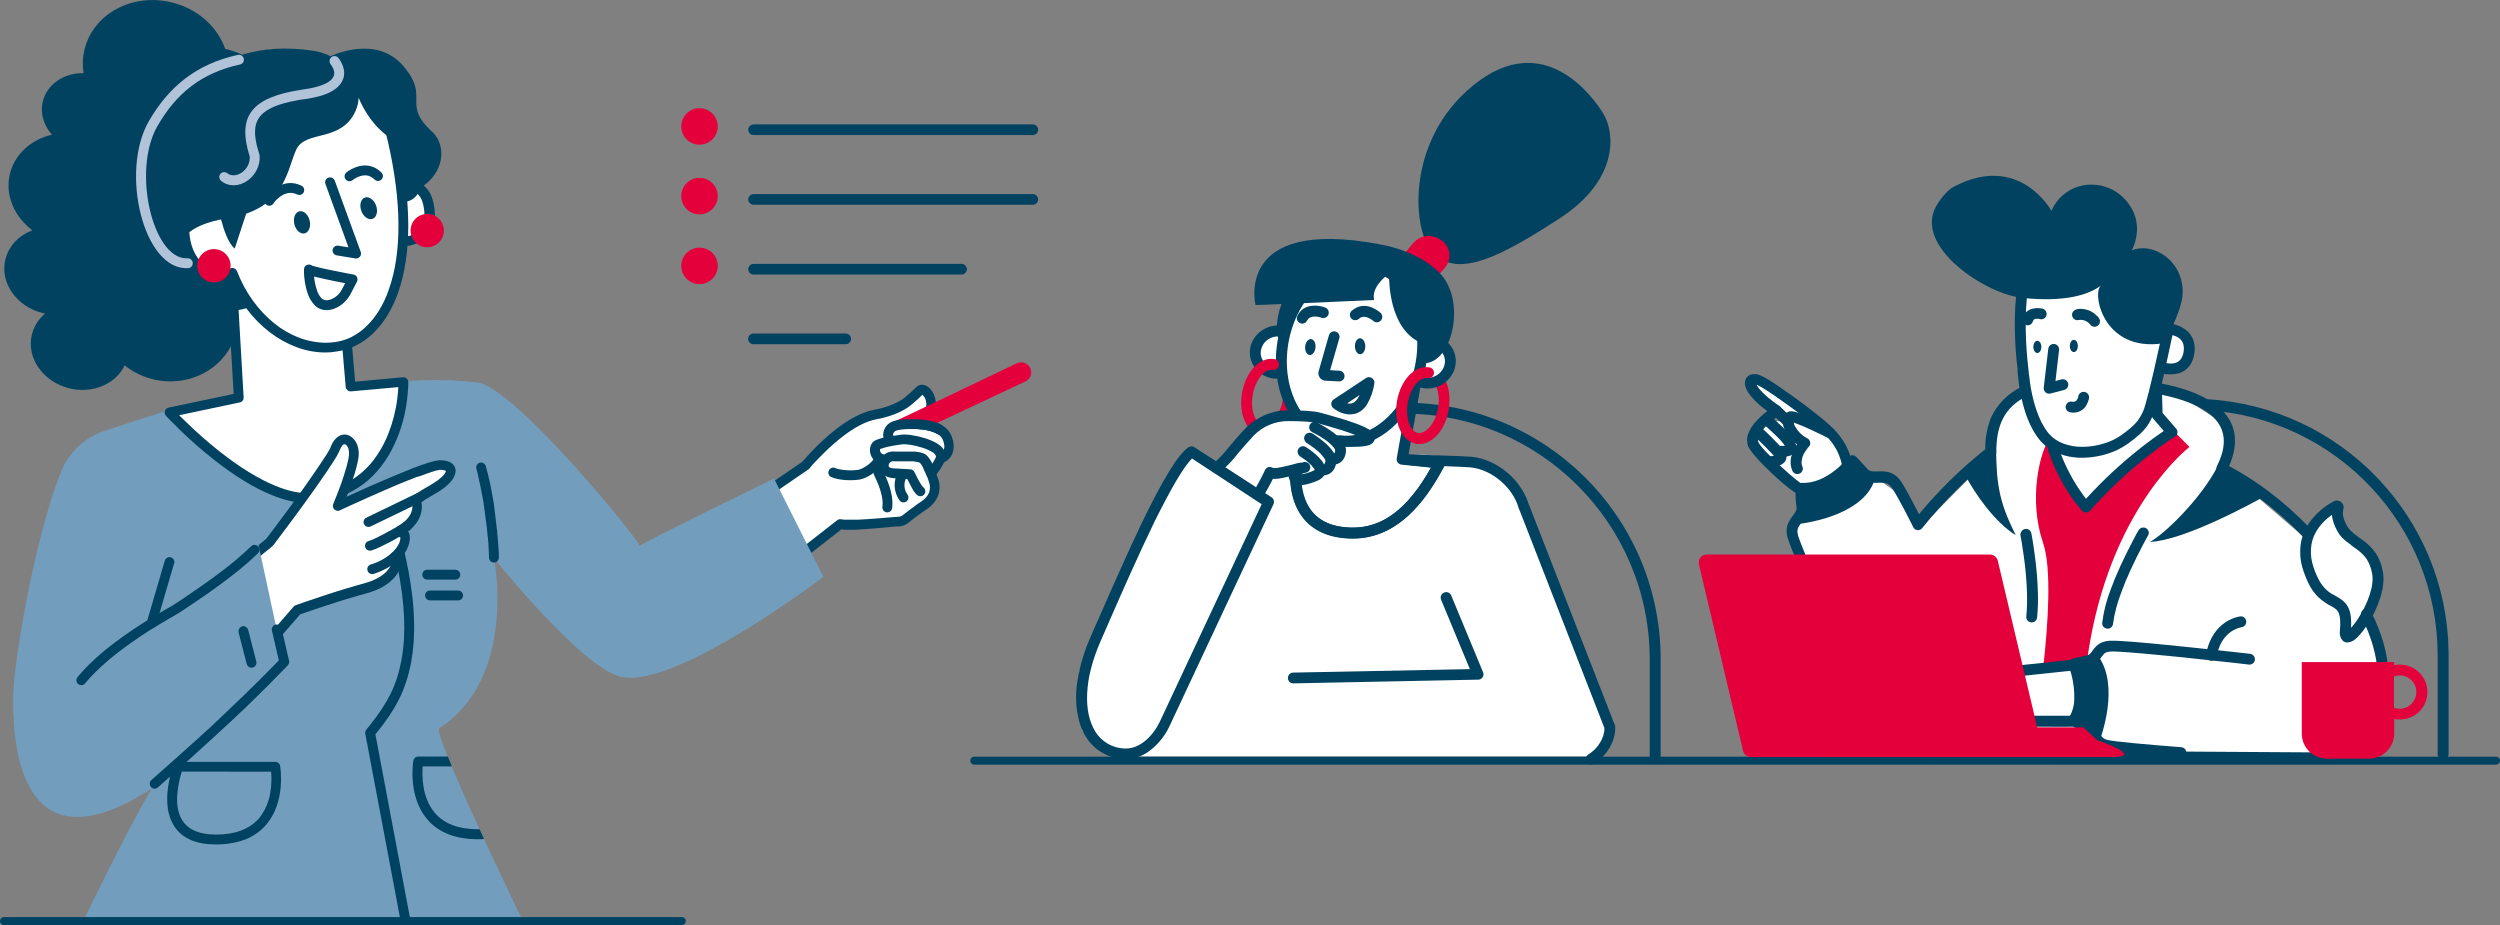 <?xml version="1.0" encoding="UTF-8"?>
<svg xmlns="http://www.w3.org/2000/svg" xmlns:xlink="http://www.w3.org/1999/xlink" version="1.1" id="Ebene_1" x="0px" y="0px" viewBox="0 0 1876.7 694.4" style="enable-background:new 0 0 1876.7 694.4;" xml:space="preserve">
<rect x="0" y="0" width="1876.7" height="694.4" fill="#808080" stroke="none"/>
<style type="text/css">
	.st0{fill:#FFFFFF;}
	.st1{fill:none;stroke:#004261;stroke-width:6;stroke-linecap:round;stroke-miterlimit:10;}
	.st2{fill:#024261;}
	.st3{fill:#E4003B;}
	.st4{fill:#739DBD;}
	.st5{fill:#004261;}
	.st6{fill:#B0C3D9;}
</style>
<path class="st0" d="M1520.7,210.6c0,0-4.2,31.4-5.9,43.3c-1.7,11.9,3.1,44.3,3.1,44.3l-12.7,9.8l-9.9,18.4l-0.9,16.3l-53.4,54  l-13.9-24.6l-15.2-10.9h-12.5l-22.5-31.6l-35.8-26.9l-25.2-16.9l-2.8,6.4l25.6,23.7l-14.2,1.2c0,0-14.6,13.1-13,14.8  s18.2,21.7,18.2,21.7l20.6,18.5l0.3,17.4l-7.2,10.5l14.2,36.9l141.8,108.7c0,0,60.2,4.8,60.1,4.7s67.6,21,67.6,21l113.8,1.7  l43.4-36.8v-50.9l-5.8-10.8c0,0-1.3-10.7,5.8-30c7.2-19.2-18.8-34.7-18.8-34.7l-10.7-28l-20.3,14.8l-3.8,7.6l-55.5-47.6l-8.4-4.2  l6.3-21.2l-5.8-14.6l-28.8-18.2l-19.9-7.2l3.4-10.7h9l10.3-5l2.3-12.7l-5.2-8.2l-15.8-8.8c0,0-32.1-33.9-36.9-35.3  s-37.2-14.8-37.2-14.8L1520.7,210.6L1520.7,210.6z"></path>
<path class="st0" d="M960.5,250.4c0,0-11-6.9-14.5,3.5c-3.5,10.4-7.4,19.7,4.3,24.9c11.7,5.2,17.5,18,17.5,18l3.4,14.3l-30.7,7.5  l-21.3,28.9l-12.5-1.4l-14.8-5.4L840,438.6l-30,65.8l2.7,44.2l26.8,19.3h359.1l10.2-16.9l-27.2-72.2l-42.9-110.4  c0,0-20.6-17.7-28.2-19.5c-56.6-13.7-48.3-4.6-48.3-4.6l-7.8,0.7l6.7-56l16.7,0.7l10.2-9.6l2.3-12.5l-14.5-21.4l-30.7-50.1  c0,0-41.6,8.2-42.3,9.3S974,227.7,974,227.7l-12.2,24.9L960.5,250.4L960.5,250.4z"></path>
<line class="st1" x1="731.4" y1="571" x2="1873.7" y2="571"></line>
<g id="teacher">
	<g id="hand_II">
		<path id="main_shape" class="st0" d="M711,328.9c-2.7-7.1-12-9.7-20.5-10.4c0.3-0.3,0.7-0.6,1.1-0.9c14.5-12.2,4.1-28-1-24.7    c-4,2.6-9,13.5-33.7,18.1s-52.2,38.3-52.2,38.3l-67.2,46l48.9,32.6l44.4-34.6l0,0c8.4,1.9,36.5-1.5,43.1-1.8s6.7-3.7,19.4-12    c12.7-8.3,7.3-19.7,7.3-19.7s-0.6-1.9-1.6-4.5c2.8-3.3,5.2-7,7-11C711.2,342.4,714.2,337.3,711,328.9L711,328.9z"></path>
		<path id="main_shape_copy" class="st2" d="M586.3,431.8c-0.6,0-1.3-0.2-1.8-0.5l-0.2-0.1l-48.9-32.6c-1.7-1.1-2.2-3.4-1-5.1    c0.3-0.4,0.6-0.7,1-1l66.8-45.8l0.9-1l1.2-1.3c0.3-0.3,0.6-0.7,1-1.1l1-1.2l1.1-1.2c4.4-4.8,9.1-9.3,14-13.6    c9.7-8.4,18.7-14.2,27-17.4c2.5-1,5.1-1.8,7.8-2.3c8.7-1.6,15.5-4.2,21-7.7c1.2-0.8,2.3-1.6,3.3-2.6l0.8-0.7l0,0l0,0l0.4-0.3    l0.8-0.7l1.1-1l1.5-1.4l2.2-2.1l0.9-0.8l0.2-0.2l0.1-0.1l0.2-0.2c1-0.6,2.2-1,3.4-1c4.1,0,8.2,4.1,9.8,9.7    c1.6,6,0.3,12.3-3.5,17.2l-0.2,0.2l0.6,0.1c8,1.9,13.2,5.6,15.4,11.1l0.2,0.4c3.3,8.8,1.2,16.1-5.8,19.7h0l-0.2,0.5    c-1.4,2.8-3.1,5.5-5,7.9l-0.4,0.5l0.3,0.8l0.4,1l0.2,0.7l0.1,0.1c0.2,0.5,0.4,1,0.5,1.5l0.1,0.3c1.5,5.2,0.7,10.9-2.4,15.4    c-1.9,2.7-4.2,5-7,6.7l-0.9,0.6l-0.6,0.4l-1.2,0.9l-1,0.7l-1,0.7l-1.7,1.2l-2.6,2l-4.3,3.3l-0.7,0.6l-0.3,0.2l-0.1,0.1    c-2.1,1.3-4.5,1.9-7,1.9l-0.5,0l-1.1,0.1l-2.6,0.2l-7.8,0.7l-5.5,0.5l-3.2,0.2l-2.2,0.2l-1.5,0.1l-2.2,0.1l-1.4,0.1l-1.4,0.1    l-1.3,0.1l-1.9,0.1l-1.2,0l-1.1,0h-1.6c-0.4,0-0.7,0-1,0l-1,0c-0.3,0-0.6,0-0.9,0l-0.9-0.1l-0.8-0.1c-0.4,0-0.8-0.1-1.1-0.1h0    L588.5,431C587.9,431.5,587.1,431.8,586.3,431.8L586.3,431.8z M692.3,296.4L692.3,296.4l-0.3,0.3l-0.6,0.6l-0.8,0.8l-0.6,0.6    l-0.7,0.6l-0.7,0.7l-0.8,0.7l-0.8,0.7l-0.8,0.7l-0.4,0.4l-0.8,0.7c-1.2,1-2.4,1.9-3.7,2.8c-6.3,4.1-14.1,7-23.7,8.8    c-2.2,0.4-4.4,1.1-6.5,1.9c-7.5,2.9-15.8,8.3-24.8,16.1c-4.7,4.1-9.2,8.5-13.5,13.1l-1.1,1.1l-1,1.1l-0.2,0.2l0,0l-0.3,0.3l-0.9,1    l-0.4,0.5l-0.6,0.8l-0.7,0.8c-0.2,0.3-0.5,0.5-0.8,0.7l-62.7,43l42.1,28.1l42.3-33c0.8-0.6,1.8-0.9,2.8-0.7l0.2,0    c0.2,0,0.4,0.1,0.7,0.1l0.5,0.1c0.1,0,0.2,0,0.3,0l0.6,0.1c0.1,0,0.2,0,0.3,0l0.6,0l0.7,0l0.7,0l0.8,0l0.8,0h1.7l1.4,0l1,0l1.5,0    l1.1,0l1.7-0.1l1.8-0.1l1.8-0.1l1.9-0.1l2.2-0.2l3.2-0.2l2.6-0.2l9.5-0.8l2.8-0.2l1.3-0.1l1.2-0.1c1.1,0,2.2-0.3,3.1-0.9l0.1-0.1    l4.7-3.6l2.1-1.6l1.3-0.9l1.6-1.2l0.6-0.5l1.3-0.9l0.9-0.6l0.6-0.4l1.3-0.9c1.7-1.1,3.2-2.6,4.4-4.3c1-1.4,1.6-3,1.8-4.7    c0.2-1.6,0.1-3.2-0.4-4.7c-0.1-0.3-0.2-0.6-0.3-0.9l0-0.1l-0.1-0.3l-0.1-0.2l-0.4-1.2l-0.3-1l-0.4-1l-0.4-1.1    c-0.5-1.3-0.3-2.7,0.6-3.8c2.6-3.1,4.8-6.5,6.5-10.1c0.4-0.8,1.1-1.5,2-1.9c1.8-0.6,3.3-2,3.9-3.8c0.6-1.8,0.3-4.1-0.8-7    c-0.8-2.2-2.8-4.1-5.9-5.4c-3.7-1.5-7.6-2.4-11.5-2.5c-2-0.1-3.6-1.9-3.4-4c0.1-1,0.6-1.9,1.3-2.6l0.7-0.5l0.7-0.6    c2.2-1.9,4-4.3,5-7c0.8-2.3,0.9-4.7,0.3-7c-0.4-1.5-1.2-2.9-2.3-3.9C692.5,296.5,692.4,296.5,692.3,296.4L692.3,296.4L692.3,296.4    L692.3,296.4z"></path>
		<path id="chalk-2" class="st3" d="M668.4,317.7c0.8,0.1,70.5-33.3,94.9-45c3.5-1.7,7.8-0.4,9.8,3l0,0c2.1,3.6,0.9,8.2-2.7,10.3    c-0.2,0.1-0.4,0.2-0.6,0.3l-68.4,32.2L668.4,317.7L668.4,317.7z"></path>
		<g id="lines">
			<path id="Path-53" class="st2" d="M657.2,342.6c1-1.8,3.3-2.4,5-1.4c1.7,1,2.4,3.1,1.5,4.8c-0.7,1.3-1.5,2.6-2.4,3.7     c-3.5,4.6-10.7,9.4-16.1,10.3c-6.5,1-15.6,0.5-21-1.8c-1.9-0.7-2.9-2.9-2.1-4.8s2.9-2.9,4.8-2.1l0.2,0.1c3.9,1.6,11.8,2.1,17,1.3     c3.3-0.5,9-4.3,11.3-7.4C656.1,344.5,656.7,343.6,657.2,342.6L657.2,342.6z"></path>
			<path id="Path-54" class="st2" d="M707.1,319.3c1.8,1,2.3,3.3,1.3,5.1c-1,1.8-3.3,2.3-5.1,1.3c-4.2-2.5-11-3.7-18.4-3.6l-2.2,0     l-1.4,0l-1.3,0.1l-0.8,0l-1.1,0.1l-0.7,0.1l-0.3,0l-0.6,0.1l-0.6,0.1l-0.3,0l-0.5,0.1l-0.5,0.1l-0.5,0.1l-0.4,0.1l-0.4,0.1     c-1.4,0.3-2.5,1.3-2.8,2.7l-0.1,0.3c0,0,0,0.1,0,0.2c-0.1,0.4,0.1,0.7,0.3,0.9c1.6,1.3,1.8,3.6,0.5,5.2c-1.3,1.6-3.6,1.8-5.2,0.5     l0,0c-2.3-1.9-3.4-4.9-2.9-7.8c0.6-4.4,3.7-7.9,8-9l0.5-0.2c0.3-0.1,0.5-0.1,0.8-0.2l0.5-0.1l0.5-0.1l0.5-0.1l0.6-0.1l0.6-0.1     l0.6-0.1l1-0.1l0.7-0.1l0.8,0l0.8,0l1.4-0.1l2.1-0.1l1.5,0C693,314.5,701.3,315.8,707.1,319.3L707.1,319.3z"></path>
			<path id="Path-55" class="st2" d="M694.2,328.9l1,0.3c7.6,2.6,12.8,5.9,14.1,10.2c0.6,2-0.5,4-2.5,4.6c-2,0.6-4-0.5-4.6-2.5     c-0.7-1-1.6-1.8-2.8-2.4c-2.4-1.4-4.9-2.4-7.6-3.2c-5.8-1.8-12.1-2.8-14.9-2.3l-2.7,0.4l-3.8,0.6l-1.1,0.2l-1,0.2l-1,0.2     l-0.9,0.2l-0.4,0.1l-0.8,0.2l-0.4,0.1l-0.7,0.2l-0.7,0.2l-0.6,0.2c-0.7,0.2-1.4,0.4-2,0.7l-0.2,0.1l0,0.1c-0.1,0.6,0,1.2,0.2,1.7     l0.1,0.2c0.6,1.2,1.7,2.1,3.1,2.4l0.3,0.1c2,0.5,3.2,2.5,2.6,4.5c-0.5,2-2.5,3.1-4.5,2.7c-7.9-2-11-9.3-8.5-15     c0.9-2,2.7-3.4,4.8-4l0.6-0.2l0.6-0.2l0.3-0.1l0.6-0.2l0.3-0.1l0.7-0.2l0.7-0.2l0.8-0.2l0.8-0.2l0.9-0.2l1.4-0.2l1-0.2l2.4-0.4     l5.3-0.8l0.7-0.1C680.1,325.7,687.4,326.8,694.2,328.9L694.2,328.9z"></path>
			<path id="Path-56" class="st2" d="M659.8,348c0.8-5.2,5.4-9.1,10.7-9.1l1.1,0.1l0.6,0l0.6,0l0.7,0h1.1l5.2,0h1.7l1,0l1,0l0.5,0     l0.9,0l0.5,0l0.9,0l0.4,0l0.8,0.1c4.2,0.4,6.8,1.3,8.7,3.3c1.8,2,3.2,4.4,4.3,6.9l0.4,1c0.1,0.2,0.1,0.3,0.2,0.5l0.4,1l0.4,1.1     l0.4,1.1c0.7,1.9-0.2,4-2.1,4.8c-1.9,0.7-4-0.2-4.8-2.1l0,0l-0.4-0.9l-0.4-0.9l-0.4-0.8l-0.4-0.8l-0.3-0.8     c-0.1-0.2-0.2-0.5-0.3-0.7l-0.3-0.7l-0.3-0.6c-0.1-0.2-0.2-0.4-0.3-0.6l-0.3-0.5c-0.4-0.6-0.8-1.2-1.3-1.8     c-0.5-0.4-1-0.6-1.6-0.7l-0.4-0.1l-0.5-0.1l-0.3,0l-0.6-0.1l-0.6-0.1l-0.7-0.1l-0.7-0.1l-0.7,0l-0.8,0l-0.8,0l-0.9,0l-0.9,0h-1     l-5.1,0h-1.5l-0.8,0l-0.7,0l-0.9,0l-0.9-0.1c-1.6,0.1-3,1.3-3.2,2.9c-0.2,1.4,0.6,2.3,3.7,2.5l0.3,0l12.2,0.7     c1.4,0.1,2.6,0.9,3.2,2.2l0.6,1.2l0.4,0.7c0.7,1.5,1.4,3,2.2,4.3l0.5,0.9c0.2,0.4,0.5,0.8,0.7,1.2l0.5,0.8l0.3,0.5l0.3,0.4     l0.4,0.5l0.3,0.4l0.2,0.2c0,0.1,0.1,0.1,0.2,0.2c1.6,1.2,2,3.5,0.8,5.2s-3.5,2-5.2,0.8c-1.6-1.4-3-3.1-3.9-5.1     c-0.4-0.7-0.9-1.5-1.3-2.4c-0.6-1.2-1.3-2.4-1.9-3.7l-0.5-1l-10-0.6c-7.5-0.4-11.8-5-11-10.8L659.8,348L659.8,348z"></path>
			<path id="Path-57" class="st2" d="M659.2,341.4c1.6-1.2,3.9-0.9,5.2,0.7c1.2,1.6,1,3.8-0.6,5.1l-0.2,0.2l-0.1,0.1l-0.1,0.2     l-0.2,0.2c0,0-0.1,0.1-0.1,0.1c-1,1.6-1.2,3.6,0.3,6.7c4.9,9.8,7.4,19.5,6.3,26.8c-0.3,2-2.2,3.4-4.2,3.1c-1.9-0.3-3.3-2.1-3.1-4     l0-0.2c0.9-5.4-1.4-13.8-5.6-22.4c-2.7-5.5-2.3-10.3,0.1-14C657.5,343,658.3,342.1,659.2,341.4L659.2,341.4z"></path>
			<path id="Path-58" class="st2" d="M674.6,353.8c1.1-1.7,3.4-2.2,5.1-1.1c1.7,1.1,2.2,3.2,1.2,4.9l-0.1,0.2     c-2.6,4.1-2.5,9.4,0.4,13.4c1.2,1.6,0.9,4-0.7,5.2c-1.6,1.2-4,0.9-5.2-0.7c0,0,0,0,0-0.1C670.6,369.2,670.3,360.5,674.6,353.8     L674.6,353.8z"></path>
		</g>
	</g>
	<g id="tail-coat">
		<path id="shirt" class="st4" d="M140.2,303.6c0,0-34.2,10.7-61.3,19.7c-15.2,5-27.5,16.5-33.4,31.5    C25.8,404.7,10.3,497.2,9.9,522.1c-0.5,29.2,1.7,136.1,103.9,69.9l0.1,0.1C94.4,624.7,63,690.4,63,690.4h329    c0,0-69.7-143.9-62-143.9c58.5-38,40.9-127.4,40.9-127.4s66.7,83.7,96.3,89.2c41.9,7.7,150.9-75.3,150.9-75.3l-37.1-73.8    c0,0-102.7,50.2-101,50.7c4.5,1.2-93.3-119.5-121.7-122.8c-21.1-2.4-42.3-2.4-63.4,0L140.2,303.6L140.2,303.6z"></path>
		<g id="details">
			<g id="fair_lines">
				<path id="Path-59" class="st5" d="M341.8,427.7c2,0,3.7,1.6,3.7,3.7c0,2-1.5,3.6-3.5,3.7l-0.2,0h-21.1c-2,0-3.7-1.7-3.7-3.7      c0-2,1.5-3.6,3.5-3.7l0.2,0L341.8,427.7L341.8,427.7z"></path>
				<path id="Path-60" class="st5" d="M343.9,443.3c2,0,3.7,1.6,3.7,3.7c0,2-1.5,3.6-3.5,3.7l-0.2,0h-21.1c-2,0-3.7-1.7-3.7-3.7      c0-2,1.5-3.6,3.5-3.7l0.2,0L343.9,443.3L343.9,443.3z"></path>
				<path id="Path-61" class="st5" d="M359.9,347.4c1.9-0.7,4,0.4,4.7,2.3c0,0,0,0,0,0l0.2,0.7l0.2,0.8c0,0.1,0.1,0.3,0.1,0.4      l0.2,0.9l0.3,1l0.3,1l0.4,1.6l0.3,1.1l0.4,1.8l0.3,1.3l0.3,1.3l0.3,1.3l0.3,1.4l0.3,1.4l0.4,2.2l0.4,2.2l0.4,2.3l0.3,1.6      l0.3,1.6l0.4,2.4l0.2,1.6l0.2,1.6l0.2,1.6l0.3,2.5l0.2,1.7l0.3,2.5l0.3,2.5l0.2,1.7l0.2,1.7l0.2,1.6l0.2,1.6l0.2,2.4l0.2,2.4      l0.2,2.4l0.2,2.3l0.1,1.5l0.1,1.5l0.1,1.4l0.1,1.4l0.1,1.4c0,0.2,0,0.5,0,0.7l0,1.3c0,0.4,0,0.9,0,1.3c0,2-1.6,3.7-3.7,3.7      c-2,0-3.7-1.6-3.7-3.7l0,0c0-2.3-0.1-4.7-0.3-7.4l-0.1-2l-0.1-2l-0.2-2.1c0-0.4-0.1-0.7-0.1-1.1L366,402      c-0.1-0.7-0.1-1.4-0.2-2.2l-0.2-2.2l-0.2-2.2l-0.3-2.2l-0.3-2.2l-0.3-2.2c-0.1-0.7-0.2-1.5-0.3-2.2l-0.3-2.4l-0.3-2.2l-0.4-2.9      l-0.3-2.2l-0.5-2.8l-0.5-2.7l-0.4-2l-0.4-1.9l-0.2-1.3l-0.4-1.8l-0.5-2.3l-0.4-1.6l-0.3-1.6l-0.2-1l-0.2-0.9l-0.2-0.9l-0.2-0.8      l-0.2-0.8c0-0.1-0.1-0.3-0.1-0.4l-0.2-0.7l-0.2-0.7c0-0.1-0.1-0.2-0.1-0.3C357,350.2,358,348.1,359.9,347.4L359.9,347.4z"></path>
				<path id="Path-62" class="st5" d="M290.7,381.3c2-0.6,4,0.5,4.6,2.5c0,0,0,0,0,0l0.4,1.4l0.9,2.9c0.1,0.5,0.3,0.9,0.4,1.4      l0.8,2.8c0.5,1.9,1.1,3.7,1.6,5.6l0.7,2.7c0.1,0.5,0.2,0.9,0.4,1.4l0.7,2.7l0.7,2.7c0.4,1.8,0.9,3.5,1.3,5.3l0.6,2.6l0.6,2.6      c0.1,0.4,0.2,0.8,0.3,1.3l0.5,2.5c0.3,1.7,0.7,3.3,1,5l0.5,2.4c5,26.8,5.4,48.9,2,67.6c-3.9,21.1-11.6,35.6-25.9,53.3l-1,1.2      L300.6,651l7.3,38.8c0.4,2-0.9,3.9-2.9,4.3c-1.9,0.4-3.8-0.8-4.3-2.7l-4.3-23l-18.7-99.1l-3.5-18.6c-0.2-1.1,0.1-2.2,0.8-3      c0.7-0.8,1.4-1.7,2-2.5l1.3-1.6c12.8-16.1,19.6-29.3,23.1-48.3c3.5-18.9,2.7-41.8-3-70l-0.5-2.4l-0.5-2.5      c-0.1-0.4-0.2-0.8-0.3-1.2l-0.6-2.5c-0.3-1.3-0.6-2.5-0.9-3.8l-0.6-2.6c-0.2-0.9-0.4-1.7-0.6-2.6l-0.7-2.6      c-0.1-0.4-0.2-0.9-0.3-1.3l-0.7-2.7c-0.2-0.9-0.5-1.8-0.7-2.7l-0.8-2.7l-0.8-2.7c-0.1-0.5-0.3-0.9-0.4-1.4l-0.8-2.8l-0.8-2.8      C287.6,383.9,288.7,381.9,290.7,381.3L290.7,381.3L290.7,381.3z"></path>
			</g>
			<g id="pockets">
				<path id="Shape-2" class="st5" d="M162,633.9c-14.5,0-24.9-4.4-30.9-13.2c-2.8-4.3-4.6-9.3-5.2-14.5c-0.6-5-0.5-10,0.2-14.9      c0.8-5.9,2.2-11.6,4.3-17.1c0.6-1.4,1.9-2.3,3.4-2.3h72.9c1.8,0,3.3,1.3,3.6,3.1c0.2,1.1,4.3,26.6-10.3,43.9      c-4.3,5-9.8,8.9-15.9,11.3C177.1,632.7,169.6,634,162,633.9z M136.5,579.2c-1.8,5.4-2.9,11.1-3.4,16.8      c-0.7,8.6,0.7,15.5,4.2,20.5c4.5,6.6,12.8,10,24.8,10c14.6,0,25.5-4.2,32.5-12.4c4.4-5.5,7.3-12.2,8.3-19.2      c0.9-5.2,1.1-10.4,0.6-15.6L136.5,579.2L136.5,579.2z"></path>
				<path id="Path-63" class="st5" d="M360.1,622.5h-1.4c-14.5,0-25.5-4.2-32.4-12.4c-9.7-11.5-9.5-28-9-34.8h21.9      c-1.1-2.6-2.1-5.1-3-7.4h-22.2c-1.8,0-3.4,1.3-3.7,3.1c-0.2,1.1-4.3,26.6,10.3,43.9c8.4,10,21.3,15.1,38.1,15.1      c1.6,0,3.2,0,4.7-0.2C362.2,627.3,361.1,624.9,360.1,622.5L360.1,622.5z"></path>
			</g>
		</g>
	</g>
	<g id="head">
		<path id="neck" class="st0" d="M173.5,199.5l5.8,99l-52,11c0,0,65.5,71.8,111.8,63.9c65.1-11.1,63.7-86.6,63.7-86.6l-39.6,3.6    l-4.9-57.3L173.5,199.5L173.5,199.5z"></path>
		<path id="neck_copy_2" class="st2" d="M231.7,377.7L231.7,377.7c-4.5,0-8.9-0.5-13.3-1.5c-4.9-1.1-9.6-2.6-14.2-4.5    c-13.5-5.4-28.3-14.5-44.1-27c-8.9-7-17.4-14.5-25.5-22.4c-0.2-0.2-0.5-0.5-0.7-0.7l0,0l-1.4-1.4l-1.4-1.4l-1.3-1.3l-1.3-1.3    l-1.2-1.2l-1.1-1.1l-0.9-1l-0.7-0.8c-1.4-1.5-1.3-3.8,0.2-5.2c0.5-0.4,1.1-0.8,1.7-0.9l48.9-10.3l-5.6-95.8c-0.1-1,0.3-2,1-2.7    c1-1.1,2.6-1.5,4.1-0.9l84.8,33.5c1.3,0.5,2.2,1.7,2.3,3.1l4.6,53.6l35.9-3.3c0.1,0,0.2,0,0.3,0c1.9,0,3.5,1.5,3.7,3.4l0,0.2v1.2    l0,1.1l0,0.8l-0.1,1.3c-0.2,3-0.5,6.2-0.9,9.4c-1.2,9.6-3.6,19-7.2,27.9c-5.3,13.2-12.7,24-22.1,32.1c-4.9,4.2-10.4,7.7-16.4,10.4    c-6.4,2.9-13.2,4.9-20.1,6.1C237.1,377.5,234.4,377.7,231.7,377.7L231.7,377.7z M177.5,205.1l5.4,93.2c0.1,1.8-1.1,3.5-2.9,3.8    l-45.5,9.6l1.1,1.1c0.2,0.2,0.4,0.4,0.7,0.7l1.4,1.3l1.4,1.4l0.7,0.7c7.9,7.7,16.3,15.1,24.9,21.9c15.2,12,29.5,20.8,42.3,26    c9,3.7,17.4,5.5,24.7,5.5c2.3,0,4.5-0.2,6.8-0.6c6.3-1,12.4-2.9,18.2-5.5c5.3-2.4,10.3-5.6,14.8-9.4c4.4-3.8,8.3-8.1,11.5-13    c3.4-5.1,6.3-10.5,8.5-16.2c3.3-8.4,5.6-17.2,6.7-26.2c0.4-3,0.7-6,0.8-8.8l-35.5,3.2c-0.1,0-0.2,0-0.3,0c-1.8,0-3.4-1.4-3.7-3.2    l0-0.2l-4.7-55L177.5,205.1L177.5,205.1z"></path>
		<path id="ear_II" class="st0" d="M288.6,143.9c0,0,30.5-16.7,33.7,13c2.7,24.9-16.2,25.2-34.5,25.2    C269.5,182.1,288.6,143.9,288.6,143.9L288.6,143.9z"></path>
		<path id="ear_II_Copy" class="st2" d="M287.8,185.8c-2.7,0.1-5.3-0.7-7.4-2.4c-2-1.7-3.3-4-3.8-6.5c-0.8-3.8-0.4-8.7,1.2-14.9    c0.8-3.2,1.8-6.3,3-9.3c0.9-2.5,2-5,3.1-7.5l0.1-0.3l0.1-0.2l0.4-0.9l0.4-0.8l0.4-0.8c0.3-0.7,0.9-1.2,1.5-1.6    c0.2-0.1,0.3-0.2,0.5-0.3l0.6-0.3l0.6-0.3l0.7-0.3l0.8-0.3l0.4-0.2l0.9-0.4c0.4-0.2,0.9-0.4,1.4-0.5c4.1-1.6,8.5-2.5,12.9-2.6h0.1    c5.7,0,10.3,1.7,13.8,5.2c3.6,3.6,5.8,8.9,6.6,15.8l0.1,0.6c0.6,6.2-0.1,11.5-2,15.7c-2,4.1-5.3,7.5-9.5,9.3l-0.7,0.3    c-0.6,0.2-1.1,0.5-1.7,0.7l-0.7,0.2l-0.3,0.1l-0.7,0.2c-0.2,0.1-0.5,0.1-0.7,0.2l-0.7,0.2l-0.1,0l-0.3,0.1l-0.7,0.2l-0.8,0.2    c-0.3,0.1-0.5,0.1-0.8,0.1l-0.8,0.1c-0.3,0-0.6,0.1-0.8,0.1l-0.9,0.1l-0.4,0.1l-0.9,0.1l-0.5,0.1l-1,0.1l-0.5,0l-1,0.1l-1,0.1    l-1.1,0.1l-1.1,0l-1.2,0l-1.2,0l-1.3,0l-2,0L287.8,185.8L287.8,185.8L287.8,185.8z M305.7,142.9L305.7,142.9    c-3.6,0.1-7.1,0.8-10.5,2.1c-1.2,0.4-2.4,0.9-3.6,1.5l-0.3,0.1l-0.2,0.4l-0.6,1.3c-1.1,2.3-2,4.7-2.9,7c-1.1,2.8-2,5.7-2.8,8.6    c-1.3,4.9-1.7,8.9-1.1,11.4c0.5,2.2,1.5,3.1,3.9,3.1h0l2.7,0l1.8,0l1.7,0l1.6,0l1,0l1,0l1-0.1l1.4-0.1l0.9-0.1l0.8-0.1l0.4,0    l0.8-0.1l0.4-0.1l0.7-0.1l0.4-0.1l0.7-0.1l0.7-0.1l0.7-0.1c0.6-0.1,1.1-0.3,1.5-0.4l0.6-0.2c0.5-0.2,1-0.3,1.4-0.5l0.5-0.2    l0.5-0.2l0.3-0.1c6.1-2.9,8.4-8.5,7.3-18.2l-0.1-0.5c-0.6-5-2-8.5-4.2-10.7C312.3,143.9,309.5,142.9,305.7,142.9L305.7,142.9z"></path>
		<path id="face" class="st0" d="M294.9,105.8c-10.2-45-37.7-52.6-74.3-47.5c-28.4,3.9-48.8,52.1-52.5,94.7    c-8.3,0.7-31.2,2.3-29.6,22.3c1.7,21,15.9,34.9,35.8,29.4c13.7,36,45.7,60,77.4,55.6C288.4,255.3,317.3,204.4,294.9,105.8    L294.9,105.8z"></path>
		<path id="face_copy" class="st2" d="M244.3,264.6L244.3,264.6c-7.4,0-14.8-1.4-21.7-4c-7.2-2.7-14-6.5-20.1-11.2    c-6.5-5-12.3-10.9-17.2-17.4c-5.3-6.9-9.6-14.5-13-22.6l-0.2-0.4l-0.6,0.1c-1.9,0.3-3.7,0.5-5.6,0.5c-8,0.1-15.7-3.3-21-9.2    c-2.8-3.1-5.1-6.6-6.6-10.5c-1.8-4.4-2.9-8.9-3.3-13.6l-0.1-0.7c-0.5-6.3,1-11.5,4.4-15.6c3.2-3.8,8.1-6.7,14.5-8.5    c2.9-0.8,5.8-1.4,8.8-1.7l1.4-0.1l0.8-0.1l0.1-1.3c2.5-23.2,9.3-45.4,18.9-62.6c4.2-7.8,9.7-14.9,16.2-21    c6.2-5.5,12.6-8.8,19.2-9.9l0.9-0.1l1.3-0.2c5.6-0.8,11.3-1.2,17-1.2c16.6,0,29.4,4,39.1,12.2c10,8.4,16.8,21.3,21,39.5    c5.3,23.1,7.9,44.7,8,64.1c0,19-2.5,35.9-7.5,50.2c-2.1,6.1-4.9,12-8.2,17.5c-3,4.9-6.6,9.5-10.8,13.5c-3.8,3.7-8.2,6.8-12.9,9.1    c-4.6,2.3-9.6,3.8-14.7,4.5C249.7,264.4,247,264.6,244.3,264.6L244.3,264.6z M174.4,201.1L174.4,201.1c1.5,0,2.9,1,3.5,2.4    c3,7.8,6.9,15.2,11.8,22c4.5,6.3,9.9,12.1,15.9,17c5.6,4.6,11.9,8.3,18.7,10.9c6.4,2.5,13.2,3.8,20.1,3.9c2.3,0,4.7-0.2,7-0.5    c4.4-0.6,8.7-1.9,12.6-3.9c4.1-2.1,7.9-4.8,11.2-8.1c3.7-3.6,6.8-7.6,9.5-12c3-5,5.5-10.3,7.3-15.8c4.8-13.6,7.2-29.8,7.1-48.1    c0-18.8-2.7-39.7-7.8-62.2c-1.5-7.3-4-14.3-7.3-21c-2.7-5.4-6.4-10.3-11-14.3c-4.4-3.7-9.5-6.5-15-8.1c-6.3-1.8-12.9-2.7-19.4-2.6    c-5.8,0-11.7,0.5-17.5,1.3l-0.7,0.1C209.2,64,198,74.7,188.8,92.2c-4.6,9-8.3,18.5-11,28.3c-3,10.7-5,21.7-5.9,32.9    c-0.2,1.8-1.6,3.2-3.4,3.4l-0.6,0.1l-1.8,0.2l-1.6,0.2l-1,0.1l-0.9,0.1l-0.9,0.1l-0.4,0.1l-0.8,0.1l-0.4,0.1l-0.8,0.1    c-0.2,0-0.5,0.1-0.8,0.2l-0.8,0.2l-0.4,0.1l-0.8,0.2l-0.8,0.2c-4.9,1.4-8.4,3.3-10.6,5.9c-2.3,2.7-3.3,6.2-2.9,10.5    c0.7,8.2,3.3,15,7.5,19.9c4.1,4.7,10,7.4,16.2,7.3c2.5,0,5-0.4,7.4-1.1C173.7,201.1,174.1,201.1,174.4,201.1L174.4,201.1z"></path>
		<path id="nose" class="st2" d="M246.5,133.4c1.8-0.7,3.9,0.2,4.7,2l0.1,0.2l19.5,53.5c0.7,1.9-0.3,4-2.2,4.7    c-0.5,0.2-1.1,0.3-1.7,0.2l-0.2,0l-13.9-2.3c-2-0.3-3.4-2.2-3.1-4.2c0.3-1.9,2.1-3.3,4-3.1l0.2,0l7.7,1.3l-17.3-47.6    c-0.7-1.8,0.2-3.9,2-4.7L246.5,133.4L246.5,133.4z"></path>
		<path id="brow" class="st2" d="M204.1,143.2c6.5-5.6,14.1-7.7,22.2-3.8c1.8,0.9,2.6,3.1,1.7,4.9c-0.9,1.8-3.1,2.6-4.9,1.7    c-5-2.4-9.7-1.1-14.2,2.7c-1,0.9-2,1.8-2.8,2.9l-0.3,0.4l-0.3,0.4l-0.2,0.3l-0.1,0.1c-1.1,1.7-3.4,2.2-5.1,1    c-1.7-1.1-2.2-3.4-1-5.1l0.2-0.3l0.3-0.4l0.3-0.4l0.2-0.2l0.4-0.5C201.5,145.6,202.7,144.4,204.1,143.2L204.1,143.2z"></path>
		<path id="brow-2" class="st2" d="M264,126.9c5.4-2.8,11.1-3.7,16.7-1.3c2.1,0.9,4,2.3,5.6,3.9c1.5,1.4,1.5,3.8,0.1,5.2    c-1.4,1.5-3.8,1.5-5.2,0.1c0,0,0,0,0,0c-1-1-2.1-1.8-3.4-2.4c-3.1-1.4-6.7-0.8-10.3,1c-0.7,0.4-1.4,0.8-2.1,1.3l-0.4,0.3l-0.3,0.2    c-1.6,1.3-3.9,1.1-5.2-0.5c-1.3-1.6-1.1-3.9,0.5-5.2c0.2-0.2,0.5-0.4,0.9-0.7l0.5-0.4C262.2,127.9,263.1,127.4,264,126.9    L264,126.9z"></path>
		
			<ellipse id="eye" transform="matrix(0.973 -0.233 0.233 0.973 -32.645 57.419)" class="st2" cx="226.6" cy="166.8" rx="5.9" ry="8.5"></ellipse>
		
			<ellipse id="eye_II" transform="matrix(0.94 -0.34 0.34 0.94 -36.658 103.52)" class="st2" cx="276.9" cy="156.3" rx="5.9" ry="8.5"></ellipse>
		<path id="mouth" class="st2" d="M245,232.8L245,232.8c-3.2,0-6.3-1.2-8.6-3.5c-2.6-2.7-4.5-5.9-5.6-9.5c-1.2-3.6-1.9-7.3-2.3-11    c-0.1-1.3-0.3-2.5-0.3-3.7l0-0.9c0-0.1,0-0.3,0-0.4v-0.1l0-0.8l0-0.6c0-1,0.4-2.1,1.2-2.8c0.7-0.6,1.6-0.9,2.5-0.9    c0.8,0,1.6,0.2,2.3,0.7l0.1,0.1l0.2,0.1l0.5,0.1l0.5,0.2l0.9,0.2l1.1,0.3l0.8,0.2l1.5,0.4l1.6,0.4l1.9,0.4l2.8,0.6l3.9,0.8    l3.5,0.7c2.4,0.5,4.9,1,7.5,1.5l0.6,0.1l3.8,0.7c2,0.4,3.3,2.3,2.9,4.3c-0.1,0.3-0.2,0.7-0.3,1L263,221    c-2.6,4.8-6.8,8.6-11.8,10.6C249.2,232.4,247.1,232.8,245,232.8L245,232.8z M235.8,207.6l0,0.4c0.3,3.2,1,6.4,2,9.5    c0.6,2.2,1.7,4.2,3.1,5.9c1.1,1.3,2.6,2,4.3,2c1.1,0,2.2-0.3,3.3-0.7c3.6-1.4,6.5-4.1,8.2-7.5l2.4-4.6l-2-0.4    c-1.7-0.3-3.4-0.7-5-1l-2.5-0.5l-3.3-0.7l-2.8-0.6l-2.6-0.6l-2.3-0.5l-1.6-0.4L235.8,207.6L235.8,207.6z"></path>
		<g id="hair">
			<path id="hair-2" class="st2" d="M325.5,99.9c-25-22-2-26.1-22.7-50.3c-20.7-24.2-54.6-7.4-54.6-7.4c-4.1-2-8.5-3.4-13-4.1     c-20.6-3.1-38.2-1.7-53.4,3c-3.9-1.9-8.1-3.3-12.3-4.3l-0.4-0.1C163.1,20,148.2,6.3,128.5,1.7c-29.6-7-58.7,8.9-65.1,35.6     C62,43.1,61.8,49,62.7,54.9c-14.5-0.3-27.4,8.2-30.6,21.4c-2.1,8.9,0.8,18,6.9,24.8c-15.5,3.6-28,14.5-31.6,29.6     c-3.8,15.9,3.4,32,16.9,42.2c-10,3.7-17.8,11.6-20.3,22c-4.2,17.5,8.6,35.5,28.4,40.2l1.4,0.3c-4.9,4.1-8.4,9.7-9.9,15.9     c-4.2,17.5,8.5,35.5,28.4,40.3c17.5,4.1,34.6-3.4,41.3-17.3c6.3,5,13.7,8.6,21.5,10.5c28.2,6.7,56.2-9.5,62.5-36.2     c1.2-5.2,1.6-10.5,1-15.8c3.3-0.5,6.5-1.4,9.7-2.5c-5.9-7.8-10.7-16.3-14.2-25.5c-19.1,5.3-33-7.5-35.6-27     c3.9-4.7,11.7-9.9,27.4-13.1c2,7.5,5.6,18.3,10.3,21.9l8.6-26.2c29.9-10.3,31.4-34.9,37.6-48.1c7-15,33.7-5,44.5-29     c1.4-3.1,2.2-6.5,2.3-9.9c4.3,10.2,12,22.8,24.9,30.9l0,0c3.7,15.6,6.2,31.4,7.5,47.4l1.9-0.1c5.8-0.4,10.7-4.7,11.8-10.4l0,0     C333.5,130.1,335.1,110.4,325.5,99.9L325.5,99.9z"></path>
			<g id="fair_lines-2">
				<path id="hair-3" class="st6" d="M248.7,43c1.5-1.3,3.9-1.2,5.2,0.4l0,0c0.9,1,1.6,2.1,2.2,3.3c2.4,4.5,3.2,9.3,0.9,14      c-2.3,4.7-7.3,8.4-15.4,11l-1.1,0.3c-3.5,1-7.2,1.8-10.8,2.3l-1.5,0.2l-1.6,0.2l-0.8,0.1l-1.5,0.3l-1.5,0.3l-1.4,0.3l-0.7,0.1      l-1.4,0.3l-0.7,0.1l-1.3,0.3c-11.7,2.7-19,6.5-22.6,11.6c-4,5.4-4.3,13.1-1,24.5l0.4,1.3c0.2,0.6,0.4,1.3,0.6,2      c0.1,0.3,0.1,0.6,0.2,0.9c1.2,16.2-17.1,28.5-28.9,19c-1.6-1.3-1.8-3.6-0.6-5.2c1.2-1.5,3.4-1.8,5-0.7l0.2,0.1      c6.2,5,17.2-2.2,16.9-12l0-0.2l-0.1-0.5c-9.4-30,1-44.2,39.3-50l1.2-0.2c0.9-0.1,1.7-0.3,2.6-0.4l1.2-0.2l1.2-0.2l1.1-0.2      c3-0.6,6-1.5,8.9-2.7l0.7-0.3l0.7-0.3c3.2-1.6,5.1-3.3,6-5.2c1.1-2.2,0.7-4.7-0.7-7.3c-0.3-0.5-0.6-1-1-1.5l-0.3-0.4l-0.1-0.1      C247,46.7,247.2,44.4,248.7,43L248.7,43z"></path>
				<path id="Path-64" class="st6" d="M178.6,41.2c2-0.4,4,0.9,4.4,2.9c0.4,2-0.8,3.9-2.8,4.3c-29.2,6.4-48.1,21.9-62.1,46.4      c-19.1,33.5-3.4,99.3,21.9,99.1l0.8,0c2-0.1,3.8,1.4,3.9,3.5s-1.4,3.8-3.5,3.9l0,0c-33.3,2-51.3-72-29.6-110.1      C126.7,65,147.3,48.1,178.6,41.2L178.6,41.2z"></path>
			</g>
		</g>
		<g id="earrings">
			<circle id="Oval-10" class="st3" cx="160.6" cy="199.5" r="12.5"></circle>
			<circle id="Oval-11" class="st3" cx="320.7" cy="173.1" r="12.5"></circle>
		</g>
	</g>
	<g id="hand">
		<g id="hand-2">
			<path id="main_shape-2" class="st0" d="M298.1,421.4c0,0-0.8,14-24,20.3c-23.2,6.2-50.8,16.2-50.8,16.2l-83.2,95.7l-0.3-95.4     l62.4-50.9c0,0,44.7-58.7,49.7-71c5-12.3,15.5-5.1,13.5,7.4c-2,12.5-11.9,36.3-11.9,36.3s65.9-31,77.4-31s9.9,9-4.6,17.5     c-14.5,8.5-13.6,9.4-13.6,9.4s5.3,12.6-12.5,22.9l4,3c0.8,4-1,10.5-7.8,16.6L298.1,421.4L298.1,421.4z"></path>
			<path id="main_shape-2_copy" class="st2" d="M140.1,557.2L140.1,557.2c-0.9,0-1.8-0.3-2.5-0.9c-0.7-0.6-1.2-1.6-1.2-2.5l0-0.2     l-0.3-95.4c0-1.1,0.5-2.2,1.4-2.9l62.1-50.6l2.5-3.2l5.1-6.8l3.5-4.7l3.5-4.7l3.5-4.7c2.4-3.3,4.7-6.4,6.7-9.2l2.5-3.5l3.1-4.4     l2.5-3.6l2.7-3.9l1.8-2.6l1-1.5l1.3-1.9l1.8-2.7l1.4-2.1l1.3-2l0.5-0.7l0.9-1.4l0.8-1.3l0.5-0.9l0.5-0.8l0.4-0.8l0.3-0.5l0.3-0.7     l0.2-0.4l0.2-0.6l0.2-0.5c2.2-5.2,6-8.4,10-8.4c1.6,0,3.2,0.5,4.6,1.4c2.4,1.6,4.2,4,5.1,6.7c1.1,3.2,1.3,6.7,0.7,10     c-0.5,2.6-1,5.2-1.8,7.8l-0.4,1.4l-0.1,0.2v0c0,0.2-0.1,0.3-0.1,0.5l-0.4,1.5c-0.2,0.5-0.3,1-0.5,1.5l-0.5,1.5l-0.3,1l-0.3,1     l-0.5,1.5c-0.3,1-0.7,2-1.1,3.1c-0.7,1.9-1.4,3.8-2.1,5.8l-0.7,1.8l5.1-2.3c7.4-3.4,14.4-6.5,21-9.3l2.6-1.1l2.6-1.1l3-1.3     l3.6-1.5l2.7-1.1l2.6-1.1l2.5-1l2.4-1l2.3-0.9l1.7-0.6l1.6-0.6l1.5-0.6l1.5-0.5l1-0.3l1.4-0.5l0.9-0.3l1.3-0.4l1.2-0.4l1.2-0.3     l1.1-0.3l0.7-0.2l0.7-0.2l0.6-0.1l0.6-0.1l0,0l0.2,0l0.6-0.1c0.2,0,0.4-0.1,0.5-0.1l0.5-0.1l0.5,0c0.1,0,0.1,0,0.2,0h0l0.4,0h0.6     c4.3,0.1,7.7,1.4,9.5,3.7c1.4,1.8,1.8,4.2,1.1,6.4c-1.1,4.6-6,9.7-13.8,14.3l-1.1,0.6l-1,0.6l-1,0.6l-1.4,0.8l-1.3,0.8l-1.2,0.7     l-1.1,0.7l-1,0.6l-0.6,0.4l-0.8,0.5l-0.7,0.5l-0.4,0.3l0.1,0.4l0.1,0.4c0.3,2.3,0.2,4.6-0.3,6.8c-1.2,5.3-4.4,10-9.6,14.1     l-0.4,0.3l0.2,0.2c0.4,0.4,0.8,1,0.9,1.6l0.1,0.3c1.1,5.5-1.4,12.2-6.6,17.8l-0.2,0.2l0.4,0.7c0.3,0.5,0.5,1.2,0.5,1.8v0.3l0,0.3     c0,0.3-0.1,0.8-0.2,1.2c-0.2,1.1-0.6,2.2-1,3.3c-1.5,3.6-3.8,6.8-6.7,9.3c-4.6,4.2-11,7.4-18.8,9.5c-0.9,0.2-1.7,0.5-2.5,0.7     l-2.6,0.7l-1,0.3h0l-0.3,0.1l-2.7,0.8c-0.8,0.2-1.7,0.5-2.8,0.8l-1.4,0.4c-1.8,0.6-3.8,1.2-5.8,1.8c-7,2.2-14.4,4.6-22,7.2     l-3.2,1.1l-2.9,1l-2.3,0.8l-82.5,94.9C142.2,556.8,141.2,557.2,140.1,557.2L140.1,557.2z M258.5,333.5c-1.1,0-2.2,1.4-3.3,4.1     l-0.1,0.2l-0.2,0.4c0,0.1-0.1,0.2-0.1,0.2l-0.2,0.5l-0.2,0.5l-0.3,0.5l-0.5,0.9l-0.3,0.6l-0.5,1l-0.6,1l-0.9,1.4l-0.7,1.2     l-0.8,1.2l-1.1,1.7l-0.9,1.3l-0.9,1.4l-1.3,2l-1,1.5l-1.5,2.1l-1.9,2.8l-2.1,3l-1.7,2.5l-2.3,3.2l-3.6,5l-3,4.2     c-2.2,3-4.5,6.2-6.8,9.3l-3.5,4.7c-1.6,2.2-3.4,4.5-5.3,7.1l-2,2.7l-3.1,4.1l-2.7,3.6c-0.2,0.2-0.4,0.4-0.6,0.6l-61,49.7     l0.3,83.8l76.7-88.2c0.4-0.4,0.8-0.7,1.3-0.9l0.2-0.1l5.4-1.9l3.2-1.1l3.6-1.2c6.7-2.3,13.2-4.4,19.4-6.4c2-0.6,3.9-1.2,5.9-1.8     l1.4-0.4c4.3-1.3,8.4-2.5,12.2-3.5c6.7-1.8,12-4.4,15.8-7.8c2.1-1.8,3.8-4.1,4.8-6.6c0.2-0.4,0.3-0.9,0.5-1.4l0-0.2l-1.2-2     c-0.8-1.5-0.6-3.3,0.6-4.5l0.2-0.2c2-1.7,3.7-3.8,5.1-6.1c1-1.7,1.6-3.6,1.7-5.6v0l-2.7-2c-1-0.7-1.5-1.9-1.5-3.1     c0-1.2,0.6-2.3,1.6-3l0.2-0.1c6.3-3.7,10-7.9,11.1-12.6c0.3-1.4,0.4-2.8,0.2-4.2c-0.1-0.4-0.1-0.8-0.2-1.2l-0.1-0.2l-0.1-0.4     c0-0.1-0.1-0.2-0.1-0.3l-0.1-0.3l0-0.2c-0.1-1,0.1-2,0.8-2.7l0.2-0.3l0.1-0.1l0.2-0.3l0.3-0.3l0.3-0.3l0,0l0.1-0.1l0.3-0.3     l0.2-0.1l0.4-0.3l0.4-0.3l0.4-0.3l0.4-0.3l0.5-0.3l0.8-0.5l0.8-0.6l0.9-0.6l1.3-0.8l0.7-0.4l1.5-0.9l2.1-1.2l3.2-1.9     c5.4-3.3,9.3-6.9,9.9-9.3l0-0.1c0,0,0,0,0-0.1v0l0-0.1l0,0c0,0,0,0,0,0l-0.1-0.1c-1.2-0.5-2.5-0.8-3.8-0.7h-0.1l-0.1,0l-0.3,0     l-0.4,0l-0.4,0.1l-0.4,0.1l-0.5,0.1l-0.5,0.1l-0.5,0.1l-0.5,0.1l-0.6,0.2l-0.6,0.2l-1,0.3l-0.7,0.2l-1.4,0.5l-1.5,0.5l-0.8,0.3     l-1.7,0.6l-1.3,0.5l-1.9,0.7L313,358l-2.6,1l-2.2,0.9l-2.3,0.9l-3,1.2l-4.4,1.8l-4,1.7l-2.5,1.1l-2.6,1.1     c-7.4,3.2-15.4,6.8-23.8,10.6l-2.7,1.2l-4.1,1.9l-3.4,1.6l-0.4,0.2c-1.6,0.7-3.5,0.1-4.5-1.4c-0.7-1-0.8-2.3-0.3-3.5l1.6-4.1     l1-2.4c1.2-3.2,2.4-6.3,3.5-9.3c0.3-1,0.7-2,1-3l0.3-1l0.5-1.4l0.3-1l0.4-1.4l0.4-1.3l0.4-1.3l0.4-1.3l0.3-1.2     c0.1-0.3,0.2-0.7,0.3-1.2l0.3-1.1c0.1-0.6,0.3-1.1,0.4-1.6l0.2-1c0.1-0.6,0.2-1.3,0.3-1.8c0.3-2,0.3-4-0.2-5.9     c-0.3-1.3-1.1-2.5-2.2-3.4C259,333.6,258.8,333.5,258.5,333.5L258.5,333.5z"></path>
			<g id="lines-2">
				<path id="Path-65" class="st2" d="M303.1,392.1c1.6-1.3,3.9-1.1,5.2,0.5c1.3,1.6,1.1,3.9-0.5,5.2c0,0,0,0-0.1,0      c-1.6,1.3-3.3,2.5-5.1,3.6l-1.5,0.9l-2.2,1.2l-2.1,1.2l-1.3,0.7l-1.3,0.7l-1.3,0.7l-1.2,0.6l-1.2,0.6l-1.1,0.6l-1.1,0.5l-1,0.5      l-1,0.5l-1,0.5l-0.9,0.4l-0.9,0.4l-0.9,0.4l-0.4,0.2l-0.8,0.3l-0.4,0.1l-0.7,0.3l-0.6,0.2l-0.4,0.2l-0.4,0.1l-0.3,0.1l-0.1,0      c-2,0.4-4-0.8-4.4-2.8c-0.4-1.8,0.6-3.7,2.4-4.3l0.3-0.1l0.6-0.2l0.5-0.2l0.6-0.2l0.7-0.3l0.8-0.3l0.8-0.4l0.9-0.4l0.4-0.2      l0.9-0.4l1-0.5l1.5-0.8l1.1-0.5l1.1-0.6l1.7-0.9l1.8-1l1.3-0.7l1.3-0.7l1.4-0.8l2.1-1.2l0.7-0.4      C300,394.4,301.6,393.3,303.1,392.1L303.1,392.1z"></path>
				<path id="Path-66" class="st2" d="M293.9,415.3c1.6-1.3,3.9-1,5.2,0.6c1.2,1.5,1,3.8-0.4,5c-5.4,4.5-11.6,7.8-18.2,9.9      c-2,0.6-4-0.5-4.6-2.5c-0.6-2,0.5-4,2.5-4.6C284,422.1,289.3,419.2,293.9,415.3L293.9,415.3z"></path>
				<path id="Path-67" class="st2" d="M313.7,369.9c1.8-0.9,4-0.1,4.9,1.7c0.9,1.8,0.2,3.9-1.5,4.8l-0.2,0.1l-38.7,18.7      c-1.8,0.9-4,0.1-4.9-1.7c-0.8-1.8-0.2-3.9,1.5-4.8l0.2-0.1L313.7,369.9L313.7,369.9z"></path>
			</g>
		</g>
		<g id="sleeve">
			<path id="shape-2-2" class="st4" d="M124.9,465.2l69.1-56.4l19.4,90.1l-82.2,72.7L124.9,465.2L124.9,465.2z"></path>
			<path id="Path-68" class="st5" d="M123.7,420.9c0.6-2,2.7-3.1,4.6-2.5c1.9,0.6,3,2.5,2.5,4.3l-0.1,0.2l-13.5,46.1     c-0.6,2-2.7,3.1-4.6,2.5c-1.9-0.6-3-2.5-2.5-4.3l0.1-0.2L123.7,420.9L123.7,420.9z"></path>
			<path id="Path-69" class="st5" d="M188.5,410.1c1.4-1.4,3.8-1.5,5.2,0c1.4,1.4,1.5,3.8,0,5.2c0,0,0,0,0,0     c-3.5,3.4-7.6,7.1-12.4,11.1c-3.8,3.1-7.9,6.4-12.4,9.7c-7.1,5.4-14.8,10.8-22.4,15.9l-3,2l-2.5,1.7l-2.4,1.6l-1.5,1l-3.9,2.5     l-7.6,4.4l-3.4,2l-2,1.2l-1.2,0.7l-0.5,0.3c-9.3,5.6-18.1,11.5-26.4,17.7c-11.6,8.7-21.2,17.4-28.2,25.9     c-1.3,1.6-3.6,1.8-5.2,0.5c-1.6-1.3-1.8-3.6-0.5-5.2c7.4-9,17.4-18.1,29.5-27.1c7.9-5.9,16.3-11.5,25.1-16.9l2.4-1.5l2.7-1.6     l2.3-1.3l5.9-3.4l3.3-1.9l2.2-1.4l1.5-1l2.3-1.5l2.4-1.6l2.5-1.7c8.2-5.5,16.5-11.3,24.2-17.1c4.4-3.3,8.4-6.4,12.1-9.5     C181.2,416.9,185.2,413.3,188.5,410.1L188.5,410.1z"></path>
			<path id="Path-70" class="st5" d="M206.8,468.9c1.9-0.4,3.8,0.7,4.4,2.5l0.1,0.2l5.7,24.4c0.3,1.2-0.1,2.5-0.9,3.4     c-9,9.4-18.6,19-28.8,28.9l-3.4,3.3l-3.4,3.2l-1.7,1.6l-3.3,3.1l-3.3,3.1l-3.4,3.1l-3.9,3.6l-4,3.7l-4.7,4.3l-6.3,5.7l-7.5,6.8     l-8.3,7.4l-15.6,13.9c-1.5,1.4-3.9,1.2-5.2-0.3s-1.2-3.9,0.3-5.2l14.2-12.6l9.2-8.2l7.6-6.8l6.4-5.8l5.4-4.9l4-3.7l2.2-2.1     l1.7-1.6l1.1-1.1c1.3-1.2,2.5-2.4,3.8-3.6l3.6-3.4l2.3-2.2l2.6-2.5l2.9-2.8l1.5-1.4c8.8-8.5,17.1-16.8,25-24.9l2.2-2.3l-5.2-22.4     c-0.4-1.9,0.7-3.8,2.6-4.4L206.8,468.9L206.8,468.9z"></path>
			<path id="Path-71" class="st5" d="M181.8,470.2c1.9-0.5,3.8,0.6,4.4,2.5l0.1,0.2l6.1,23.7c0.5,2-0.7,4-2.7,4.5     c-1.9,0.5-3.8-0.6-4.4-2.5l-0.1-0.2l-6.1-23.7C178.7,472.7,179.9,470.7,181.8,470.2L181.8,470.2z"></path>
		</g>
	</g>
</g>
<path id="chair" class="st2" d="M1054,302.3c105.2,0,190.9,84.3,192.6,189.5l0,3.2v74.3c0,2.2-1.8,4.1-4.1,4.1  c-2.2,0-3.9-1.7-4.1-3.8l0-0.2V495c0-101.9-82.6-184.5-184.5-184.5c-2.2,0-4.1-1.8-4.1-4.1S1051.7,302.3,1054,302.3L1054,302.3z"></path>
<g id="head-2">
	<g id="head-3">
		<g id="earring_back">
			<path id="Path-12" class="st3" d="M1079.9,284.1c2-0.9,4.5,0,5.4,2l0,0c2.7,5.9,3.5,13.7,2.2,21.6c-2.6,15.4-12.9,27.1-24,25.4     c-2.2-0.3-3.8-2.4-3.4-4.6c0.3-2.1,2.2-3.7,4.4-3.5l0.2,0c5.8,0.8,12.8-7.2,14.8-18.7c1.1-5.7,0.6-11.5-1.6-16.9     C1077,287.4,1077.9,285,1079.9,284.1L1079.9,284.1z"></path>
			<path id="Path-13" class="st3" d="M963,300.1c0.4-2.2,2.5-3.7,4.7-3.3c2.2,0.4,3.7,2.5,3.3,4.7l0,0c-0.6,4.1-1.9,8.1-3.8,11.8     c-1.1,2-3.6,2.6-5.5,1.5c-1.9-1.1-2.6-3.4-1.7-5.3C961.5,306.5,962.5,303.4,963,300.1L963,300.1z"></path>
		</g>
		<path id="neck-2" class="st2" d="M1059.2,284c0.4-2.2,2.5-3.7,4.7-3.3c2.1,0.4,3.6,2.3,3.3,4.5l0,0.2l-9.8,55.7l23.8,2.4    c2.2,0.2,3.9,2.2,3.6,4.5c0,0.4-0.2,0.9-0.3,1.3l-0.1,0.2c-8.4,15.8-16.9,28-27,37.4c-12.8,11.8-27.4,18-44.2,17.4    c-15.9-0.5-27.6-6-35.1-15.5c-6-7.6-9-17.3-9.6-28.1c-0.1-2.2,1.6-4.2,3.8-4.3c2.2-0.1,4.2,1.6,4.3,3.8    c1.2,21.3,12.1,35,36.9,35.9c14.5,0.5,27-4.8,38.4-15.3c7.9-7.3,14.9-16.8,21.7-28.7l0.6-1.1l-22.1-2.2c-2.2-0.2-3.9-2.2-3.6-4.5    c0,0,0,0,0-0.1l0-0.2L1059.2,284L1059.2,284z"></path>
		<path id="ear_II-2" class="st2" d="M1069.7,252c8.8-1.5,17.6,3,21.4,11.1c4.6,9.9-0.2,21.8-10.5,26.6c-6.2,2.9-13.5,2.6-19.4-0.9    c-2-1.1-2.6-3.6-1.5-5.5s3.6-2.6,5.5-1.5l0.2,0.1c3.6,2.1,8,2.3,11.8,0.5c6.3-2.9,9.2-10,6.5-15.8c-2.3-4.8-7.5-7.4-12.8-6.5    c-2.2,0.4-4.3-1.2-4.7-3.4C1066,254.5,1067.5,252.4,1069.7,252C1069.7,252.1,1069.7,252,1069.7,252L1069.7,252z"></path>
		<path id="ear" class="st2" d="M950.4,246.3c3.9-1.8,8.2-2.4,12.4-1.7c2.2,0.4,3.7,2.5,3.4,4.7c-0.4,2.1-2.3,3.6-4.4,3.4l-0.2,0    c-2.6-0.4-5.3-0.1-7.7,1c-6.3,2.9-9.2,10-6.5,15.8c2.3,4.8,7.5,7.5,12.8,6.5l0.4-0.1c2.2-0.4,4.3,1,4.8,3.2s-1,4.3-3.2,4.8    c-9,1.8-18.1-2.8-22.1-11.1C935.3,262.9,940.1,251,950.4,246.3L950.4,246.3z"></path>
		<path id="face-2" class="st2" d="M1025.7,323.9c2.1-0.9,4.5,0.1,5.3,2.2c0.9,2.1-0.1,4.4-2.2,5.3c-7.3,3.2-15.2,4.5-23.1,3.8    c-2.2-0.2-3.9-2.2-3.6-4.5c0.2-2.2,2.2-3.8,4.4-3.6C1013,327.7,1019.6,326.5,1025.7,323.9L1025.7,323.9z"></path>
		<path id="face-3" class="st2" d="M958.5,259.6c5.1-38.7,34.3-68.3,65.5-65.5c31.4,2.8,52.2,36.9,47.1,75.8    c-3.8,28.3-20.5,52.3-42.4,61.6c-2.1,0.9-4.5-0.1-5.3-2.2s0.1-4.5,2.2-5.3c19.2-8.2,34.2-29.7,37.6-55.2    c4.6-34.7-13.4-64.2-39.7-66.6c-26.5-2.4-52.1,23.7-56.8,58.4c-2.4,18.2,1.4,35.6,10,48.3c1.2,1.9,0.7,4.4-1.2,5.6    c-1.8,1.2-4.3,0.7-5.6-1.1C960.1,299.1,955.9,279.7,958.5,259.6L958.5,259.6z"></path>
		<g id="ponytail">
			<path id="Path-14" class="st2" d="M1076.9,191.3c-16.8-14.6-23.2-84.7,29-127.2c52.7-43,89.8,8.1,97.9,21.6s12.2,48.7-32.8,78.1     C1125.8,193.2,1096,207.9,1076.9,191.3z"></path>
			<path id="Path-15" class="st3" d="M1048.4,219.7l1.1,0.8c6.5,4.7,15.5,3.7,20.7-2.4l14.5-17.2c5-5.7,4.4-14.4-1.3-19.4     c-0.2-0.2-0.5-0.4-0.7-0.6l-1.1-0.8c-6.5-4.7-15.5-3.7-20.7,2.4l-14.5,17.2c-5,5.8-4.3,14.5,1.5,19.5     C1048,219.4,1048.2,219.6,1048.4,219.7z"></path>
		</g>
		<path id="nose-2" class="st2" d="M997.6,251.7c0.6-2.2,2.9-3.4,5-2.8c2.1,0.6,3.3,2.7,2.9,4.8l-0.1,0.2l-6.9,24l7,0.4    c2.2,0.1,3.8,1.9,3.8,4v0.2c-0.1,2.2-1.9,3.8-4,3.8h-0.2l-10-0.5H995c-3.1-0.2-5.5-2.8-5.3-6c0-0.3,0.1-0.7,0.1-1l0.1-0.2    L997.6,251.7L997.6,251.7z"></path>
		<path id="brow_II" class="st2" d="M1018.7,230.7c4.8-2,9.6-1.1,14.1,1.6c1.3,0.7,2.5,1.6,3.6,2.6c1.6,1.6,1.7,4.1,0.1,5.8    c-1.5,1.5-3.9,1.7-5.5,0.3l-0.4-0.3c-0.1-0.1-0.2-0.2-0.3-0.3c-0.5-0.4-1.1-0.8-1.7-1.1c-2.5-1.5-4.9-1.9-6.8-1.1    c-0.5,0.2-1,0.5-1.4,0.9l-0.3,0.2c-1.6,1.5-4.2,1.4-5.7-0.2s-1.4-4.2,0.2-5.7c0.1-0.1,0.1-0.1,0.2-0.2    C1016,232.2,1017.3,231.4,1018.7,230.7L1018.7,230.7z"></path>
		<path id="brow-2_1_" class="st2" d="M983.7,229.7c2.9-0.5,5.9-0.3,8.7,0.4l0.7,0.2c0.6,0.2,1.2,0.4,1.8,0.6    c2.1,0.8,3.1,3.2,2.3,5.3c-0.8,2-3,3-5.1,2.4l-0.4-0.2c-0.3-0.1-0.7-0.2-1.2-0.3c-1.7-0.5-3.5-0.6-5.3-0.3    c-1.7,0.2-3.1,1.2-3.9,2.7l-0.2,0.3c-1.1,2-3.5,2.7-5.5,1.6c-2-1.1-2.7-3.5-1.6-5.5C975.9,233,979.5,230.4,983.7,229.7    L983.7,229.7z"></path>
		
			<ellipse id="eye_II-2" transform="matrix(1 -1.399708e-02 1.399708e-02 1 -3.537 14.315)" class="st2" cx="1020.9" cy="259.9" rx="3.9" ry="6"></ellipse>
		
			<ellipse id="eye-2" transform="matrix(9.098022e-02 -0.996 0.996 9.098022e-02 634.596 1216.472)" class="st2" cx="983.6" cy="260.6" rx="6" ry="3.9"></ellipse>
		<path id="mouth-2" class="st2" d="M1013.2,311.1c-3.1-0.1-6.1-0.9-8.8-2.4c-1.3-0.7-2.5-1.5-3.6-2.4c-1.7-1.5-1.9-4-0.5-5.7    c0.2-0.3,0.5-0.5,0.8-0.7l24.3-16.1c0.7-0.4,1.4-0.7,2.2-0.7c1.2,0,2.4,0.6,3.2,1.5c0.8,0.9,1.1,2.1,0.9,3.3    c-0.8,5.4-2.6,10.6-5.3,15.3c-1.9,3.4-5,6-8.7,7.3C1016.2,310.8,1014.7,311.1,1013.2,311.1z M1020.7,296.5l-9.3,6.2l0.3,0.1    c0.5,0.1,1,0.2,1.5,0.2c0.5,0,1.1-0.1,1.6-0.2l0.3-0.1C1017.3,301.9,1019.1,299.9,1020.7,296.5L1020.7,296.5L1020.7,296.5    L1020.7,296.5z"></path>
		<path id="hair-2_1_" class="st2" d="M1081.6,205.9c-10.3-11.5-29.3-19.8-46.2-22.5l-0.1-0.1C926,162.8,942.5,229,942.5,229    l19.5-0.8c-4.7,12.6-4.7,24.7,0.5,32.5v-0.4c1.5-11.5,5.4-22.6,11.4-32.5l57.6-2.6c-1.8-8.3,5.7-15.7,11.3-19.9    c-0.1,3.3-0.9,42.3,24.9,52.5c0,3.9-0.2,7.9-0.7,11.8c-0.1,1.1-0.3,2.2-0.5,3.3c1.6,0,3.2-0.1,4.7-0.4    C1090.6,269.6,1100.1,226.4,1081.6,205.9L1081.6,205.9z"></path>
		<g id="earring_front">
			<path id="Path-16" class="st3" d="M932.4,294.8c2.8-15.6,13.2-27.2,24.4-25.2c2.2,0.4,3.7,2.5,3.3,4.7c-0.4,2.1-2.3,3.6-4.5,3.3     l-0.2,0c-5.8-1-12.8,7-15,18.7c-1.5,8.5,0.2,16.4,3.9,20.4c1.5,1.7,1.4,4.2-0.3,5.7c-1.6,1.5-4.2,1.4-5.7-0.2     C932.7,316.1,930.5,305.6,932.4,294.8L932.4,294.8z"></path>
			<path id="Path-17" class="st3" d="M1048.7,301c2.8-15.6,13.2-27.2,24.4-25.2c2.2,0.4,3.7,2.5,3.3,4.7c-0.4,2.1-2.3,3.6-4.5,3.3     l-0.2,0c-5.8-1-12.8,7-14.9,18.6c-1.9,11.4,1.8,21.1,7.3,22.6l0.2,0.1h0.1c2.1,0.1,3.7,1.8,3.8,3.8l0,0.2c0,2.2-1.7,3.9-3.8,4.1     l-0.2,0h-0.3c-0.2,0-0.5,0-0.7-0.1C1051.9,331.2,1046.1,316.6,1048.7,301L1048.7,301z"></path>
		</g>
	</g>
</g>
<g id="hand-2_1_">
	<path id="hand-3" class="st2" d="M975.7,347.4c2.2-0.4,4.3,1.1,4.7,3.3c0.4,2.2-1.1,4.3-3.3,4.7c-1.1,0.2-2.3,0.4-3.7,0.8l-1.1,0.3   l-4.7,1.2c-5.8,1.4-9.2,2-12,1.8l-0.1,0l-0.7,1.5c-1.9,3.6-4.1,7.7-6.7,12.1c-1.1,2-3.6,2.6-5.5,1.5s-2.6-3.6-1.5-5.5   c0,0,0-0.1,0-0.1l1.1-2c1.9-3.2,3.5-6.3,4.9-9l0.4-0.8c0.5-1,1-2,1.4-2.8l0.7-1.5c0.9-2,3.2-2.9,5.2-2l0.2,0.1   c1.6,0.8,4.5,0.4,12.4-1.6l2.6-0.6l0.8-0.2C972.7,348,974.2,347.6,975.7,347.4L975.7,347.4z"></path>
	<path id="hand-4" class="st2" d="M966.9,308c10.1,0,18.9,0.5,23.8,1.7l0.7,0.2c1.2,0.3,5.5,1.5,7.3,2l2.4,0.7   c2.8,0.8,5.3,1.5,7.8,2.3l1.8,0.6c3.8,1.2,7.2,2.4,10,3.5c2.6,1,5,2.2,7.4,3.6c3,2,4.7,4.2,3.8,7.4c-0.8,2.8-3,4-6.3,4.7   c-2.5,0.5-5,0.7-7.5,0.7c-5.3,0.1-10.6-0.1-15.9-0.6c-2.2-0.2-3.9-2.1-3.7-4.4s2.1-3.9,4.4-3.7l0,0c5,0.4,10,0.6,15,0.6   c0.4,0,0.7,0,1.1,0l0.4,0l-0.8-0.3l-1-0.4c-3-1.2-6.8-2.5-11.2-3.9c-2.4-0.7-4.9-1.5-7.6-2.3l-3.5-1c-2.4-0.7-6.2-1.7-6.4-1.8   c-3.8-1-12.3-1.5-22-1.5c-9.7,0-19,3.9-25.8,10.9l-0.4,0.5c-2.7,2.9-6,6.5-10.5,11.8l-0.9,1.1l-0.3,0.4c-3.4,4.4-7.2,8.4-11.3,12.1   l-0.7,0.6c-1.6,1.6-4.2,1.6-5.8,0c-1.6-1.6-1.6-4.2,0-5.8c0.1-0.1,0.1-0.1,0.2-0.2c4-3.5,7.6-7.4,10.9-11.6l0.3-0.4   c0.1-0.1,0.1-0.2,0.2-0.2l2.5-3c3.8-4.5,6.7-7.7,9.3-10.4C943.2,313,954.8,308,966.9,308L966.9,308z"></path>
	<path id="finger_III" class="st2" d="M983.2,318.9c1-2,3.4-2.8,5.4-1.8l0,0l0.5,0.3l1.3,0.7c0.5,0.2,0.9,0.5,1.4,0.8   c2.4,1.3,4.8,2.8,7.1,4.4c3.6,2.3,6.7,5.2,9.3,8.5c1.6,2.1,2.4,4.6,2.2,7.2c-0.5,4.6-2.7,7.8-6,9.1c-1.7,0.7-3.5,0.9-5.3,0.5   c-0.3,0-0.6-0.1-0.9-0.2c-2.2-0.6-3.4-2.9-2.8-5s2.9-3.4,5-2.8l0,0l0,0h0c0.3,0.1,0.7,0,1-0.1c0.1-0.1,0.3-0.2,0.3-0.3   c0.4-0.6,0.6-1.4,0.6-2.1c-0.1-0.6-0.4-1.3-0.8-1.8c-2-2.5-4.5-4.7-7.2-6.5c-2-1.4-4.2-2.7-6.4-3.9l-0.9-0.5   c-0.3-0.2-0.6-0.3-0.8-0.4l-1.1-0.6C983,323.4,982.2,321,983.2,318.9C983.2,318.9,983.2,318.9,983.2,318.9L983.2,318.9z"></path>
	<path id="finger_II" class="st2" d="M979.6,326.8c1.2-1.9,3.7-2.5,5.6-1.4l0.8,0.5c0.5,0.3,1.2,0.8,1.9,1.3c2,1.3,3.9,2.8,5.8,4.4   c2.9,2.3,5.5,5.1,7.5,8.2c1.6,2.4,2.2,5.2,1.8,8c-0.8,4.2-2.9,7-6,8.3c-1.8,0.8-3.9,0.9-5.8,0.5c-0.4-0.1-0.7-0.2-1.1-0.3   c-2.1-0.8-3.2-3.1-2.4-5.2c0.7-2,2.9-3.1,5-2.5l0.2,0.1l0,0c0.3,0.1,0.6,0.1,0.9,0c0.2-0.1,0.3-0.2,0.4-0.3c0.4-0.6,0.6-1.3,0.8-2   c0-0.8-0.3-1.6-0.8-2.3c-1.6-2.3-3.5-4.4-5.7-6.1c-1.6-1.4-3.4-2.7-5.2-3.9l-0.7-0.5c-0.2-0.2-0.5-0.3-0.7-0.4l-0.9-0.6   C979,331.2,978.4,328.7,979.6,326.8C979.6,326.8,979.6,326.8,979.6,326.8L979.6,326.8z"></path>
	<path id="finger" class="st2" d="M974.7,336.9c1.2-1.9,3.7-2.5,5.6-1.3l0,0l0.6,0.4c0.4,0.3,1,0.7,1.6,1.1c1.6,1.1,3.2,2.3,4.7,3.6   c2.1,1.8,4,3.8,5.7,6.1c3.6,5.4,2.8,11.1-3.6,13.9c-7.7,3.4-13.4,4.1-17.3,3.1c-0.6-0.2-1.2-0.4-1.8-0.7c-0.4-0.3-0.8-0.6-1.1-1   c-0.4-0.5-0.7-1-0.9-1.6c-1.3-2.6-1.1-5.7,0.5-8.1c1.8-2.6,5.1-4.4,10-5.5c2.2-0.5,4.4,0.9,4.8,3.1s-0.9,4.4-3.1,4.8   c-1.2,0.2-2.4,0.6-3.6,1.1l-0.2,0.1l0.3,0l0.4,0c2.8-0.4,5.5-1.3,8.1-2.4l1.1-0.5c0.7-0.3,0.5-0.4-0.3-1.7   c-1.2-1.6-2.6-3.1-4.2-4.4c-1.3-1.1-2.7-2.2-4.1-3.1l-0.7-0.5l-1.1-0.7C974.1,341.3,973.5,338.8,974.7,336.9L974.7,336.9z"></path>
	<path id="sleeve-2" class="st2" d="M845.3,569.8L845.3,569.8c-0.3,0-0.6,0-0.9,0c-4-0.1-8-0.9-11.8-2.3c-3.6-1.3-6.9-3.3-9.9-5.7   c-3-2.5-5.6-5.5-7.6-8.8c-2.2-3.6-3.9-7.5-5-11.6c-2.5-9.6-3-19.7-1.4-29.5c1.8-12.1,5.4-23.8,10.5-34.9l0.3-0.8   c2-4.4,8.2-18.7,11.3-25.7l4.1-9.3c4.5-10.2,8.4-18.7,12.1-26.9l1.8-4c2.3-5,4.6-9.8,6.7-14.3l1.6-3.4c16.2-33.5,27.4-51.6,35-56.8   c1.4-0.9,3.1-1,4.5-0.1l57.9,37.6c1.7,1.1,2.3,3.3,1.5,5.1l-77.8,166.1c-3.2,7.2-8.1,13.4-14.3,18.4   C858.7,567.2,852.2,569.7,845.3,569.8L845.3,569.8z M894.8,344.2L894.8,344.2l-0.3,0.3c-3.1,3.1-7,8.8-11.8,16.9   c-4.6,7.9-10,18.1-16.1,30.3l-1.7,3.6l-1.2,2.6c-1.8,3.8-3.8,7.9-5.8,12.2l-1.7,3.7c-4.8,10.4-9.9,21.7-16,35.5l-13.1,29.9   l-1.1,2.5c-2.9,6.7-5.3,13.5-7.1,20.6c-1.6,6-2.5,12.2-2.8,18.5c-0.5,11.3,1.6,21,6,28.2c4.8,7.9,13.4,12.8,22.6,12.9   c0.2,0,0.4,0,0.6,0c9.8,0,19.9-8.3,25.8-21.1l76-162.3L894.8,344.2L894.8,344.2z"></path>
</g>
<g id="lines-2_1_">
	<path id="line" class="st2" d="M1058.4,341.2h0.3l17.1,0.5c14.3,0.4,25.4,0.9,29,1.2c18.8,1.9,36.9,17,42.6,35.1l0.2,0.7l0.1,0.1   c0,0.1,0.1,0.2,0.1,0.2l0.1,0.2l64.3,165.1c0.2,0.4,0.2,0.8,0.3,1.2c0.6,10.5-6.3,22-15.9,27.8c-1.9,1.2-4.4,0.6-5.6-1.4   c-1.2-1.9-0.6-4.4,1.4-5.6c7-4.2,12.1-12.4,12-19.6v-0.2L1140.7,383l-0.1-0.2c-0.2-0.3-0.3-0.6-0.4-0.9l-0.1-0.2   c-4.2-15.6-20.1-29.2-36-30.8l-0.8-0.1c-3-0.2-9.2-0.5-17.4-0.8l-1.7-0.1l-0.3,0.6c-7.9,14.8-16.1,26.5-25.7,35.5l-0.7,0.7   c-12.8,11.8-27.4,18-44.1,17.4c-18.3-0.7-30.8-7.8-38-19.8c-5.4-9.1-7.3-20.2-6.7-31.9c0.1-2.2,2-4,4.3-3.8c2.2,0.1,3.9,2,3.8,4.2   c-0.5,10.2,1.2,19.9,5.6,27.4c5.7,9.6,15.7,15.3,31.3,15.8c24.9,0.9,43.6-14.9,60.4-44.6l0.3-0.5l-16.2-1.7   c-2.2-0.2-3.9-2.2-3.6-4.5C1054.7,342.9,1056.4,341.3,1058.4,341.2L1058.4,341.2z"></path>
	<path id="line-2" class="st2" d="M1084.1,444.8c2-0.8,4.3,0,5.2,2l0.1,0.2l23.9,57.6c0.9,2.1-0.1,4.5-2.2,5.3   c-0.4,0.2-0.8,0.3-1.2,0.3l-0.2,0L970.9,513c-2.2,0-4.1-1.7-4.1-4c0-2.1,1.6-4,3.7-4.1l0.2,0l132.7-2.6l-21.6-52.1   c-0.8-2,0-4.3,2-5.2L1084.1,444.8L1084.1,444.8z"></path>
</g>
<g id="hoodie_man">
	<path id="chair-2" class="st2" d="M1657.1,299.7c100.5,6,179.4,88.5,181,189.2l0,3.1v74c0,2.2-1.8,4.1-4.1,4.1   c-2.2,0-3.9-1.7-4.1-3.8l0-0.2v-74c0-97.6-76-178.3-173.4-184.1c-2.2-0.1-4-2.1-3.8-4.3c0.1-2.2,1.9-3.8,4.1-3.8L1657.1,299.7   L1657.1,299.7z"></path>
	<g id="man">
		<g id="body">
			<g id="hand-5">
				<path id="Path-18" class="st2" d="M1358.2,373.5L1358.2,373.5c-1.4,0-2.7-0.1-4.1-0.3c-4.6-0.9-15.5-9.9-23.4-17.3      c-8.5-7.9-17.6-17.7-18.7-21.7c-0.7-2.3-0.7-4.8-0.1-7.1c1.2-4.6,4.4-9.3,9.9-14.4c1.5-1.4,3-2.7,4.7-4l0.2-0.1l-0.3-0.2      c-8.3-6.2-13.7-12-15.7-16.9l-0.1-0.3c-1.1-2.4-1-5.3,0.4-7.6c1.4-1.9,3.6-2.9,5.9-2.8c1.3,0,2.6,0.2,3.8,0.7      c3.6,1.2,10.4,5.5,20.8,12.9l2.9,2c6.3,4.5,13.8,10.1,16.1,12l5.4,4.3c2.7,2.2,4.1,3.3,5.7,4.8l1.3,1.1c4.4,3.8,8.1,8.2,11.2,13      c2.9,4.8,5.1,10.1,6.3,15.7c1.2,4.6,0.5,9.4-2.1,13.4c-2.4,3.7-6.4,6.8-11.7,9.1C1370.8,372,1364.5,373.3,1358.2,373.5      L1358.2,373.5z M1318.7,289.1l0.1,0.1c2.3,4.1,8.5,9.9,17.2,15.7c1.9,1.3,2.3,3.8,1.1,5.6c-0.3,0.5-0.7,0.9-1.2,1.2h0l-0.2,0.2      l-0.8,0.5c-0.2,0.1-0.4,0.3-0.8,0.5l-0.8,0.6c-2,1.5-4,3.1-5.9,4.8c-4.2,3.9-6.8,7.5-7.5,10.5c-0.3,0.9-0.3,1.9,0,2.9      c0.7,2.5,9,11.1,16.5,18c9.4,8.8,17.1,14.8,19.5,15.3c0.8,0.1,1.6,0.2,2.5,0.2c5.2-0.2,10.4-1.3,15.2-3.3      c3.1-1.1,5.7-3.1,7.8-5.6c1.6-2.2,2-5,1.3-7.6c-2.5-10.3-6.7-17.1-15.6-25c-1.7-1.5-2.8-2.4-5.5-4.6l-5.4-4.4l-0.1-0.1      c-0.1-0.1-1.2-1-2.8-2.2l-4.2-3.2c-3.3-2.5-6.5-4.8-9.6-7c-9.8-7.1-17.1-11.8-20.5-13.3L1318.7,289.1L1318.7,289.1z"></path>
				<path id="Path-19" class="st2" d="M1317.1,321.7c1.5-1.6,4.1-1.7,5.7-0.2c0,0,0,0,0,0l1.5,1.4c0.4,0.4,0.8,0.8,1.3,1.2      c2.1,2,4.2,4,6.1,6l1.1,1.2l1.4,1.4c2.1,2.2,3.8,4,4.9,5.5c2.3,2.8,2.7,6.1,0.6,8.6c-1.4,1.6-3.4,2.7-5.5,3.1      c-1.5,0.4-3,0.6-4.6,0.6c-2.2,0.1-4.1-1.7-4.2-3.9c-0.1-2.2,1.6-4,3.7-4.2l0.6,0c0.1,0,0.3,0,0.5,0c0.3,0,0.7-0.1,1-0.1l0.4-0.1      c-1.1-1.3-2.6-2.9-4.4-4.7l-0.4-0.5c-0.4-0.4-0.7-0.7-1.1-1.1c-1.5-1.5-3.1-3.1-4.8-4.7l-2.1-2l-1.9-1.8      C1315.7,326,1315.6,323.4,1317.1,321.7C1317.1,321.7,1317.1,321.7,1317.1,321.7L1317.1,321.7z"></path>
				<path id="Path-20" class="st2" d="M1324.6,314c1.5-1.7,4-1.9,5.7-0.5l0.7,0.6c0.6,0.5,1.2,1,1.9,1.6c1.9,1.7,3.8,3.5,5.7,5.3      c0.7,0.7,1.5,1.4,2.1,2.1c1.6,1.6,3.1,3.3,4.5,5.1c2.8,3.7,3.9,7,2.6,10c-1.1,2.7-3.5,4-6.4,4.5c-1.4,0.2-2.7,0.3-4.1,0.2      l-0.5,0c-2.2-0.2-3.9-2.2-3.6-4.5c0.2-2.2,2.1-3.8,4.2-3.7l0.4,0c0.6,0,1.2,0,1.8,0l0.2,0l0-0.1c-0.2-0.4-0.5-0.8-0.8-1.2      l-0.2-0.3c-1.2-1.5-2.5-3-3.8-4.3c-0.6-0.6-1.3-1.3-2-2c-1.4-1.3-2.8-2.7-4.3-4l-1.1-1c-0.5-0.5-1-0.9-1.4-1.3l-1-0.9      C1323.4,318.3,1323.1,315.7,1324.6,314L1324.6,314z"></path>
				<path id="Path-21" class="st2" d="M1331.8,306.8c1.5-1.7,4-1.9,5.7-0.4l1.4,1.3l0.6,0.6c1.6,1.4,3.2,2.9,4.7,4.4      c1.6,1.6,1.6,4.2,0,5.8c-1.5,1.6-4.1,1.6-5.7,0.1c-1.1-1.1-2.3-2.2-3.4-3.2l-1.5-1.4l-1.6-1.4      C1330.5,311.1,1330.3,308.5,1331.8,306.8L1331.8,306.8z"></path>
				<path id="Path-22" class="st2" d="M1342.2,309.2c2.8-1.3,6.9,0,16.3,4.1l1.7,0.7c0.7,0.3,1.5,0.7,2.2,1c2.2,1,4.4,2,6.7,3.1      l2.8,1.4l3.3,1.6c2,1,2.8,3.4,1.8,5.5c-1,2-3.4,2.8-5.5,1.8l-2.6-1.3l-1.2-0.6c-2.9-1.4-5.8-2.8-8.7-4.1l-2.2-1l-1.3-0.6      c-2.8-1.2-5.2-2.2-7.2-2.9l-0.4-0.2c-0.3-0.1-0.5-0.2-0.8-0.3l-0.6-0.2l0,0.2c0.1,0.5,0.3,1,0.5,1.6l0.1,0.3      c2.1,4.2,5.5,7.6,9.7,9.8c2,1.1,2.7,3.6,1.6,5.5c-0.1,0.2-0.3,0.4-0.4,0.6l-0.5,0.5c-0.1,0.1-0.2,0.3-0.4,0.4l-0.1,0.2      c-0.7,0.9-1.4,1.9-2,2.8c-1.8,2.6-2.7,5.8-2.6,9c0.1,0.6,0.2,1.1,0.4,1.6l0.2,0.4c0.9,2.1,0,4.5-2.1,5.4c-2.1,0.9-4.5,0-5.4-2.1      c-0.6-1.4-1-2.8-1.2-4.3c-0.6-4.8,0.9-9.6,3.7-14.2c0.2-0.3,0.4-0.6,0.6-0.9l0.3-0.5c-3.8-2.7-6.9-6.4-9-10.5l-0.2-0.5      C1337.2,317.1,1337.6,311.4,1342.2,309.2L1342.2,309.2z"></path>
			</g>
			<path id="hoodie" class="st2" d="M1518,290.1c2-1,4.5-0.2,5.4,1.8c1,2,0.2,4.5-1.8,5.4l0,0c-17.2,8.5-23.1,22.3-23,42.3     c0,1.3-0.6,2.5-1.6,3.2c-20,15.7-38.1,33.7-54,53.6c-1.4,1.8-4,2.1-5.7,0.7c-0.5-0.4-0.8-0.8-1.1-1.4l-2.4-4.8     c-6.3-12.4-11.5-21.8-13.7-24.9c-1.9-2.6-3.8-3.5-7.2-3.6l-0.7,0c-0.5,0-1.1,0-2,0l-0.3,0c-7,0.2-10.2-0.4-13.7-4.3l-2.7-3     l-2.7-2.9l-0.7,0.7c-2,2.2-4.2,4.2-6.5,6.1l-0.9,0.7c-8.2,6.4-17,10.6-26.4,11.2l-0.3,0v0.2c0,2.3,0.2,4.7,0.5,7l0.2,1.3     c0.7,4.5-0.5,7.6-3.5,11.7l-0.9,1.2c-3,4-3.6,5.8-2.5,9.7l0.1,0.5c2.6,8.2,20.6,50.5,41,96.8c0.4,0.8,0.4,1.7,0.2,2.6     c-5.8,23.8-7.4,44.5-6.8,60l0,0.4l240.6,1.8c61.3,0.4,101,0.7,112.4,0.7h1.3c13.5,0,29.7-10,38.6-25.7     c11.1-19.6,10.7-45.6-4.5-76.1c-1-2-0.2-4.5,1.8-5.5c2-1,4.5-0.2,5.5,1.8c16.4,32.8,16.9,61.7,4.3,83.7     c-10.2,18-28.7,29.5-45.1,29.8h-1.8c-13.5,0-66.4-0.4-147.6-1l-209.2-1.6c-2.1,0-3.8-1.6-4-3.7l-0.1-0.7c0-0.5-0.1-1.2-0.1-2.1     c-0.8-15.9,0.6-37,6.3-61.4l0.3-1.3l-7.4-16.9c-17.5-39.9-31.4-72.8-33.5-79.9l-0.1-0.2c-1.9-6.7-0.6-10.8,3.5-16.4l0.8-1.1     c2.1-2.8,2.6-4.1,2.3-6.2c-0.7-4.4-0.9-8.8-0.6-13.2l0.1-0.5c0.1-0.4,0.1-0.7,0.2-1c0.5-1.9,2.2-3.2,4.1-3.1     c8.7,0.4,17.3-3.2,25.2-9.5c2.6-2,5-4.3,7.2-6.7c0.6-0.7,1.2-1.3,1.6-1.8l0.6-0.8l0.3-0.3c1.3-1.8,3.9-2.2,5.7-0.8     c0.2,0.1,0.3,0.2,0.4,0.4l0.8,0.8l1.2,1.2c1.7,1.8,3.9,4.2,6.7,7.3c1.3,1.4,2.6,1.7,6.6,1.6l2.6-0.1c0.5,0,0.9,0,1.3,0     c6,0.1,10.4,2,14.1,7.1l0.3,0.4c2.4,3.6,6.9,11.7,12.5,22.6l1.1,2.1l0.9-1.1c14.1-16.9,29.9-32.4,47-46.2l1.8-1.4l0-0.9     c0-7.7,1.4-15.4,4.2-22.5l0.3-0.8C1499.4,303.5,1506.8,295.6,1518,290.1L1518,290.1z"></path>
			<path id="hoodie-2" class="st2" d="M1614.8,290.6c0.4-2.2,2.5-3.7,4.7-3.3l0,0c50.4,9.2,66.7,31.7,54.3,61.5l-0.5,1.1l0.8,0.4     c19.4,10.4,39.9,25.4,59.6,45.8l1.1,1.2c1.5,1.6,1.5,4.2-0.2,5.8c-1.6,1.5-4.2,1.5-5.7-0.1c-20.9-21.8-42.6-37.4-62.9-47.6     c-2-1-2.8-3.4-1.8-5.5c0,0,0,0,0,0c6.2-12.3,6.9-22.8,1.6-31.4c-6.5-10.4-22-18.4-47.9-23.1     C1615.8,294.9,1614.4,292.8,1614.8,290.6L1614.8,290.6z"></path>
			<path id="shrt" class="st3" d="M1631.8,323.6c0,0-0.8,0-2.2-0.1l0.9,1.1c-23.9,15.8-45.6,34.7-64.5,56.3     c-13-15.1-22.2-33-27.1-52.3c-7.9,10.6-16.3,46.6-5.2,79c6.5,19,3.9,59.8,0.1,93.5c3.1,1.9,29.4-4.1,32.8-5.2     c0.7-4.5,1.6-9.4,2.4-14.5c18.3-103,74.6-145.9,74.6-145.9L1631.8,323.6L1631.8,323.6z"></path>
			<path id="shape" class="st2" d="M1665,349.5c-12.9,25.5-41.2,52.2-51.1,57.3c25.4-0.9,77.7-29.4,86.8-34.7     C1689.4,363.6,1677.5,356,1665,349.5L1665,349.5z"></path>
			<path id="shape_II" class="st2" d="M1498.9,351.4c-0.1-3.7-0.5-8.3-0.5-13.3l-3.9,1.6c-6.9,5.4-13.4,11-19.5,16.5     c7.3,14.1,22.1,35.5,38.2,45.6C1508.4,391.6,1500,376.6,1498.9,351.4L1498.9,351.4z"></path>
			<path id="hand_II-2" class="st2" d="M1547.6,545.6l-23.3-0.1c-3.3,0-6.7,0-10.1,0l-14.8-0.1c-2.2,0-4.1-1.8-4-4.1     c0-0.5,0.1-0.9,0.2-1.4l13.6-37.4c0.5-1.5,1.8-2.5,3.4-2.7l53.7-5.7c1.2-0.1,2.4,0.3,3.2,1.1c4.6,4.1,7.6,9.7,8.5,15.8     c0.5,6.1-0.8,12.2-3.8,17.5c-3.8,7.4-11.2,15.4-13.8,16.5C1559.6,545.4,1557.6,545.6,1547.6,545.6L1547.6,545.6z M1565.2,502.4     l-49.2,5.2l-10.7,29.6l7,0c4,0,8,0,12.1,0.1l7.7,0c3.6,0,6.7,0,9.4,0l8.2,0c2.2,0,4,0,5.4,0l2.3,0l0.6-0.5     c0.8-0.7,1.6-1.6,2.4-2.5c2.6-2.9,4.9-6.1,6.7-9.5c4.5-8.7,4-16-1.7-22.2L1565.2,502.4L1565.2,502.4L1565.2,502.4z"></path>
			<g id="lines-3">
				<path id="Path-23" class="st2" d="M1681.8,462.7c2.2-0.2,4.2,1.4,4.4,3.7c0.2,2.1-1.3,4.1-3.4,4.4l-0.4,0.1      c-0.1,0-0.2,0-0.4,0.1c-0.7,0.2-1.4,0.4-2.1,0.6c-2.4,0.9-4.7,2.1-6.7,3.8c-4.4,3.7-7.7,9.3-9.2,17.3c-0.4,2.2-2.6,3.7-4.8,3.2      s-3.7-2.6-3.2-4.8l0,0c1.9-9.8,6.1-17.1,12-22c2.7-2.3,5.9-4.1,9.3-5.3C1678.8,463.3,1680.3,462.9,1681.8,462.7L1681.8,462.7z"></path>
				<path id="Path-24" class="st2" d="M1611,396.5c1.9,1.1,2.6,3.4,1.6,5.3l-0.2,0.4l-0.7,1.2l-0.4,0.7c-0.9,1.6-1.9,3.5-3,5.6      c-3.1,5.9-6.2,12.3-9.2,18.7c-2.6,5.7-4.9,11.3-6.8,16.6c-2.9,7.5-5,15.3-6.1,23.3c-0.2,2.2-2.2,3.9-4.5,3.6s-3.9-2.2-3.6-4.5      c1.1-8.7,3.3-17.1,6.5-25.3c2-5.5,4.4-11.2,7.1-17.1c3-6.6,6.2-13,9.4-19.1l1.2-2.3c0.5-1,1-1.9,1.5-2.8l1.6-2.8      C1606.6,396.1,1609.1,395.4,1611,396.5L1611,396.5z"></path>
				<path id="Path-25" class="st2" d="M1520.1,397.1c2.2-0.4,4.3,1,4.8,3.2c0,0,0,0,0,0l0.2,1.2c0.1,0.6,0.2,1.3,0.4,2.1l0.2,1.2      c0.6,3.5,1.2,7.4,1.7,11.5c1.3,9.3,2.1,18.7,2.4,28.1c0.2,6.4,0.1,12.8-0.6,19.2c-0.2,2.2-2.2,3.9-4.5,3.6      c-2.2-0.2-3.9-2.2-3.6-4.5l0,0c0.6-6,0.7-12,0.5-18.1c-0.3-9.1-1.1-18.2-2.4-27.2c-0.5-3.6-1-7-1.5-10.1l-0.4-2.3      c-0.1-0.5-0.2-1.1-0.3-1.5l-0.3-1.6C1516.5,399.7,1517.9,397.6,1520.1,397.1C1520.1,397.1,1520.1,397.1,1520.1,397.1      L1520.1,397.1z"></path>
				<path id="Path-26" class="st2" d="M1583.6,481l0.5,0c5.6-0.3,24,1.2,52.1,4.1l5.8,0.6l2,0.2c8.6,0.9,17.5,1.9,26.2,2.8l18.9,2.1      c2.2,0.3,3.8,2.3,3.6,4.5c-0.2,2.1-2.1,3.7-4.3,3.6l-13.9-1.6l-10.5-1.1c-5.2-0.6-10.5-1.1-15.7-1.7l-9.1-1l-12.2-1.2      c-23.3-2.3-39-3.5-42.7-3.2c-3.4,0.3-4.6,1-6.4,3.6l-0.5,0.7c-2.6,3.7-4.6,5.6-8.6,6.5l-5,1.1l-1.8,0.4l0,0.1      c0.2,0.8,0.5,1.6,0.7,2.5l0.2,0.9c1.8,6.8,2.5,13.7,2.3,20.7c-0.2,4.5-1.1,9-2.8,13.2l-0.3,0.6l0.1,0c1.8,1,3.7,1.8,5.6,2.6      l0.6,0.2c3.9,1.5,5.7,3.6,7.7,7.6l0.5,1c0.8,2.4,2.9,4.1,5.4,4.6l0.3,0.1c4.4,1.1,26.3,3.2,55.2,5.4c2.2,0.2,3.9,2.1,3.7,4.4      c-0.2,2.2-2.1,3.9-4.4,3.7l-9.5-0.7c-24.5-2-42.1-3.7-46.9-4.9l-0.2,0c-4.8-0.9-8.8-4.1-10.8-8.6l-0.5-1.1      c-1.2-2.5-1.8-3.2-3.3-3.8l-0.2-0.1c-3-1.1-5.9-2.5-8.6-4.1c-1-0.6-2-1.3-2.9-2.1c-1.4-1.3-1.7-3.5-0.6-5.1      c2.4-4.1,3.7-8.7,3.8-13.4c0.2-6.2-0.5-12.4-2-18.3c-0.5-1.9-1-3.6-1.5-5.1l-0.4-1.1l-0.3-0.8c-0.8-2.1,0.3-4.4,2.4-5.2      c0.1-0.1,0.3-0.1,0.4-0.1l1.5-0.4l2.1-0.5c1.9-0.4,4.3-1,7.2-1.6c1.7-0.4,2.4-0.9,3.9-3l0.5-0.7      C1574.2,483.7,1577.4,481.5,1583.6,481L1583.6,481z"></path>
			</g>
			<path id="welt_II" class="st2" d="M1350.6,379c-2.2-9.8-1.6-13.6-1.6-13.6c20.3,3,40.3-21,40.3-21s3.3,2.3,9.8,10.2     c2.6,3.1,6.2,2.8,8.8,3.4c-6.6,27.1-47.7,34.6-61.3,35.7C1347.4,388,1352.2,386.5,1350.6,379L1350.6,379z"></path>
			<path id="welt" class="st2" d="M1565.8,547.3c-8.3-3.1-11-5.7-11-5.7c10.8-16.8,0-44.7,0-44.7s2.8-0.8,11.5-2.6     c2.8-0.5,5.2-2.2,6.6-4.6c17.9,20.3,7.2,55.9,2.4,68.9C1571.2,554.9,1572,549.6,1565.8,547.3L1565.8,547.3z"></path>
		</g>
		<g id="head-4">
			<path id="ear-2" class="st2" d="M1624.9,246.3c0.4-2.2,2.5-3.7,4.7-3.3c4.5,0.6,8.8,2.5,12.3,5.5c4.7,4.2,6.7,10.4,5.1,18.2     c-1.5,7.3-5.7,11.9-11.7,13.6c-4.7,1.1-9.7,1-14.4-0.5c-2.2-0.6-3.5-2.8-2.9-5s2.8-3.5,5-2.9c8.8,2.4,14.4,0.7,16-6.9     c1.8-8.7-2.8-12.7-10.8-14C1626.1,250.6,1624.6,248.5,1624.9,246.3L1624.9,246.3L1624.9,246.3z"></path>
			<path id="face-4" class="st2" d="M1514.2,215.5c0.3-2.2,2.3-3.8,4.6-3.5c2.2,0.3,3.8,2.3,3.5,4.6l0,0c-2.5,18.9-2,40.7,0.5,61.6     c0.3,2.2-1.3,4.3-3.5,4.5s-4.3-1.3-4.5-3.5c0,0,0,0,0,0C1512,257.6,1511.6,235.2,1514.2,215.5L1514.2,215.5z"></path>
			<path id="neck-3" class="st2" d="M1618.7,288.3c2.2-0.1,4,1.6,4.2,3.7l0,0.2l0.5,17.8l10.2,11.8c1.5,1.7,1.3,4.3-0.4,5.7     c-0.1,0.1-0.2,0.2-0.3,0.2l-0.2,0.1l-1.3,0.8l-1.3,0.8c-0.8,0.5-1.6,1.1-2.5,1.7c-4.1,2.8-8.7,6.1-13.6,10     c-14.8,11.5-28.6,24.2-41.3,38.1c-1.2,1.4-2.5,2.7-3.7,4.1c-1.5,1.7-4.1,1.9-5.7,0.4c-0.1-0.1-0.2-0.2-0.3-0.3l-0.4-0.4     c-0.3-0.3-0.7-0.7-1.1-1.3c-1.1-1.3-2.3-2.8-3.7-4.6c-4.1-5.5-7.8-11.3-11-17.3c-3.8-7-6.9-14.3-9.4-21.9     c-0.7-2.1,0.4-4.4,2.6-5.1s4.4,0.4,5.1,2.6c2.4,7.1,5.3,14,8.9,20.6c3,5.7,6.5,11.1,10.3,16.3c0.5,0.6,0.9,1.2,1.3,1.7l0.3,0.4     l0.7-0.7c12.5-13.7,26.2-26.3,40.8-37.8l1.5-1.2c5.1-3.9,9.7-7.3,14-10.2l1.4-1l-8.1-9.4c-0.5-0.6-0.9-1.4-1-2.2l0-0.3l-0.5-19.3     C1614.7,290.3,1616.4,288.4,1618.7,288.3C1618.7,288.3,1618.7,288.3,1618.7,288.3L1618.7,288.3z"></path>
			<path id="beard" class="st2" d="M1521.5,272c0.5,4.6,1.7,9.5,1.7,9.5c0.1,1.4,0.3,2.8,0.5,4.2l0.1,0.9c0.9,6.8,2.4,13.5,4.5,20.1     c2.6,7.9,5.9,14.2,9.7,18.8c2.9,3.3,6.6,5.9,10.7,7.4c4.6,1.7,9.5,2.6,14.4,2.5c0.5,0,1.1,0,1.6,0c5.1-0.2,10.1-1,15-2.6     c4.4-1.3,8.7-3.3,12.5-6c6.5-4.6,9.9-7.7,12.4-10.8c2.7-3.7,4.8-7.9,5.9-12.3l0.3-1.1c1.1-3.5,2.9-10.8,5.4-21.5l0.7-3     c1.3-5.7,2.7-12.1,4.2-18.9l0.9-4l-5.4-0.4l-7.4,0.3l-5.4-5.1l7.9-2.3c0.8-0.8,1.8-1.2,2.9-1.2c0.1,0,0.2,0,0.3,0l12.2,0.9     c2.2,0.2,3.9,2.1,3.7,4.4c0,0.2,0,0.4-0.1,0.5l-0.9,4l-1.9,8.9c-0.8,3.6-1.6,7.2-2.3,10.6l-0.9,4.1l-1.4,6     c-2.2,9.3-3.8,15.7-4.8,19.1l-0.4,1.2c-2.1,6.5-4,10.6-6.8,14.3c-2.9,3.8-6.7,7.3-13.3,12.1l-1.3,0.9c-4.5,3.1-9.4,5.5-14.6,7.1     c-5.6,1.8-11.5,2.8-17.3,3c-0.6,0-1.3,0-1.9,0c-6,0.1-12-1-17.7-3.2c-5.2-2-9.9-5.4-13.6-9.6c-4.6-5.4-8.4-12.6-11.3-21.5     c-2.2-7-3.9-14.2-4.8-21.5c-0.3-2.4-0.6-4.8-0.8-7.1c0,0-0.1-1.4-0.1-1.8l1.6-10.7L1521.5,272L1521.5,272z"></path>
			<path id="hair-3_1_" class="st2" d="M1623.9,257.7c0,0,9.9-15.3,13.7-31.2c3.5-14.9-3.4-30.6-17.2-37.3     c-11.5-5.6-20.2-1.2-20.2-1.2s12.3-20.9-6.1-39.5c-6.5-6.5-15.4-10.1-24.7-9.9c-12.8,0.1-24.4,7.8-29.4,19.7     c0,0-24.1-44.3-73.5-18c-5,2.6-10.6,10-13.3,14.9c-16.3,30.1,37.4,65.8,65.5,68.5c30.8,3.1,48.7-2,58.7-9.5     C1570,218.8,1578.2,264.7,1623.9,257.7L1623.9,257.7z"></path>
			<ellipse id="eye_II-3" class="st2" cx="1529.4" cy="260.4" rx="3" ry="4.6"></ellipse>
			<ellipse id="eye-3" class="st2" cx="1556.8" cy="259.7" rx="3" ry="4.6"></ellipse>
			<path id="brow_II-2" class="st2" d="M1558.8,232.1c4.7-0.8,9.5,0.3,13.3,3.2c0.9,0.7,1.8,1.5,2.6,2.3c0.4,0.4,0.7,0.8,1,1.3     c1.3,1.9,0.8,4.4-1.1,5.7c-1.8,1.2-4.2,0.8-5.5-0.9l-0.1-0.2c-0.5-0.6-1.1-1.2-1.7-1.6c-1.9-1.4-4.4-2.1-6.7-1.7l-0.4,0.1     c-2.2,0.4-4.3-1.1-4.7-3.3c-0.4-2.2,1.1-4.3,3.3-4.7C1558.7,232.1,1558.7,232.1,1558.8,232.1L1558.8,232.1z"></path>
			<path id="brow-3" class="st2" d="M1526,231.7c2-0.5,4.1-0.5,6.1-0.2c0.5,0.1,0.9,0.2,1.2,0.2c2.2,0.6,3.5,2.8,2.9,5     c-0.6,2.1-2.6,3.4-4.7,2.9l-0.3-0.1c-0.1,0-0.2,0-0.3-0.1c-1-0.2-2-0.2-2.9,0c-0.9,0.1-1.7,0.8-1.9,1.7l-0.1,0.2     c-0.6,2.2-2.9,3.4-5.1,2.7c-2.2-0.6-3.4-2.9-2.7-5.1C1519.1,235.4,1522.2,232.5,1526,231.7L1526,231.7z"></path>
			<path id="mouth-3" class="st2" d="M1560.1,297.6L1560.1,297.6c0.4-2.3,2.5-3.8,4.7-3.4c2.2,0.4,3.7,2.4,3.4,4.6     c-0.1,0.6-0.2,1.2-0.4,1.7c-0.4,1.2-0.9,2.4-1.5,3.5c-2.4,4.4-7.4,6.6-12.3,5.5c-2.2-0.4-3.7-2.5-3.3-4.7     c0.4-2.1,2.4-3.6,4.5-3.3l0.2,0c1.5,0.5,3.2-0.2,3.9-1.6c0.3-0.5,0.5-1.1,0.7-1.7l0.1-0.3     C1560.1,297.8,1560.1,297.7,1560.1,297.6L1560.1,297.6z"></path>
			<path id="nose-3" class="st2" d="M1537.6,261.9c0.2-2.2,2.2-3.9,4.4-3.7c2.2,0.2,3.9,2.2,3.7,4.4l0,0l0,0.2L1543,286l4.5-1.2     c2.1-0.5,4.2,0.6,4.9,2.7l0.1,0.2c0.5,2.1-0.6,4.2-2.7,4.9l-0.2,0.1l-10.3,2.7c-2.2,0.6-4.4-0.7-5-2.9c-0.1-0.4-0.2-0.8-0.1-1.3     l0-0.2L1537.6,261.9L1537.6,261.9z"></path>
		</g>
	</g>
	<g id="hot_coffe">
		<path id="mug" class="st3" d="M1778.4,569.5h-31.7c-10.4,0-18.8-8.4-18.8-18.8c0,0,0-0.1,0-0.1V497h69.3v2.3    c1.4-0.3,2.9-0.4,4.3-0.4c11.4,0,20.7,9.2,20.7,20.6c0,11.4-9.2,20.6-20.6,20.6c0,0,0,0,0,0c-1.5,0-2.9-0.1-4.3-0.4v11    C1797.2,561.1,1788.8,569.5,1778.4,569.5C1778.4,569.5,1778.4,569.5,1778.4,569.5L1778.4,569.5z M1801.4,507c-1.5,0-3,0.3-4.3,0.8    v23.5c1.4,0.5,2.9,0.8,4.3,0.8c6.9,0,12.5-5.7,12.5-12.6C1813.9,512.6,1808.4,507,1801.4,507C1801.5,507,1801.4,507,1801.4,507    L1801.4,507z"></path>
		<path id="steam" class="st2" d="M1762.1,482.3L1762.1,482.3c-1.4,0-2.8-0.6-3.8-1.7c-1.5-1.9-2.2-4.4-1.8-6.8    c0.6-6.6,0.3-11.2-1-13.9c-0.8-1.8-2-2.9-5-4.6l-1.1-0.6l0,0l-1.1-0.6l-0.9-0.5c-0.6-0.3-1.1-0.7-1.6-1c-2-1.3-3.9-2.8-5.6-4.4    c-2.7-2.7-5-5.8-6.7-9.2c-2.2-4.3-4-8.9-5.3-13.5c-1.6-6-1.9-12.2-0.9-18.3c1.1-5.7,3.4-11,6.8-15.6c4.7-6.3,10.7-11.5,17.7-15.2    l0.1-0.1c2.2-1.1,4.9-0.5,6.4,1.5c1,1.3,1.3,3,0.8,4.5c-0.9,3.2-0.1,7.1,2.5,12.1c1.7,3,3.7,5.1,8.9,8.8l2.8,2    c4,2.8,7.5,6.3,10.3,10.3c2.7,4.3,4.5,9,5.2,14c1,5.3,0.3,11.8-1.9,19c-2.3,7.3-5.6,14.2-9.8,20.5c-3.7,5.7-7.5,10-10.5,11.9    C1765.2,481.7,1763.7,482.2,1762.1,482.3L1762.1,482.3z M1750.5,386.5l-0.7,0.5c-3.5,2.5-6.6,5.6-9.2,9.1    c-2.7,3.7-4.6,7.9-5.4,12.4c-0.8,4.9-0.6,9.8,0.7,14.6c1.1,4,2.6,7.9,4.5,11.6c1.4,2.8,3.2,5.3,5.4,7.5c1.7,1.7,3.6,3.2,5.8,4.2    l3.3,1.9c4.2,2.4,6.7,5,8.2,8.4c1.6,3.6,2.1,8.1,1.8,14.7v0l0.1-0.2c1.8-2,3.4-4.1,4.9-6.4l0.3-0.5c3.7-5.6,6.6-11.6,8.7-17.9    c2-6.1,2.6-11.5,1.8-15.7c-0.6-4-2-7.8-4.2-11.2c-2.4-3.3-5.3-6.1-8.7-8.3l-2.8-2c-5.9-4.2-8.5-6.9-10.7-11.1    c-2-3.5-3.2-7.3-3.8-11.2L1750.5,386.5L1750.5,386.5z"></path>
	</g>
	<path id="laptop" class="st3" d="M1574.3,555.6l-10.4-9.6h-34.6l-29.6-125.1c-0.7-2.7-3.1-4.6-5.8-4.6h-212.7c-3.3,0-6,2.7-6,6   c0,0.5,0.1,1,0.2,1.5l33.1,139.9c0.7,2.7,3.1,4.6,5.8,4.6h271.6C1610.8,568.1,1574.3,555.6,1574.3,555.6L1574.3,555.6z"></path>
</g>
<circle id="Oval" class="st3" cx="525.1" cy="94.9" r="13.7"></circle>
<circle id="Oval-2" class="st3" cx="525.1" cy="147.2" r="13.7"></circle>
<circle id="Oval-3" class="st3" cx="525.1" cy="199.6" r="13.7"></circle>
<path id="Path-6" class="st2" d="M775.3,93.4c2.2,0,4,1.8,4,4c0,2.1-1.7,3.9-3.8,4l-0.2,0H565.7c-2.2,0-4-1.8-4-4  c0-2.1,1.7-3.9,3.8-4l0.2,0H775.3z"></path>
<path id="Path-7" class="st2" d="M775.3,145.7c2.2,0,4,1.8,4,4c0,2.1-1.7,3.9-3.8,4l-0.2,0H565.7c-2.2,0-4-1.8-4-4  c0-2.1,1.7-3.9,3.8-4l0.2,0H775.3z"></path>
<path id="Path-8" class="st2" d="M721.8,198.1c2.2,0,4,1.8,4,4c0,2.1-1.7,3.9-3.8,4l-0.2,0H565.7c-2.2,0-4-1.8-4-4  c0-2.1,1.7-3.9,3.8-4l0.2,0H721.8z"></path>
<path id="Path-9" class="st2" d="M634.9,250.4c2.2,0,4,1.8,4,4c0,2.1-1.7,3.9-3.8,4l-0.2,0h-69.3c-2.2,0-4-1.8-4-4  c0-2.1,1.7-3.9,3.8-4l0.2,0H634.9z"></path>
<line class="st1" x1="3" y1="691.4" x2="511.8" y2="691.4"></line>
</svg>
